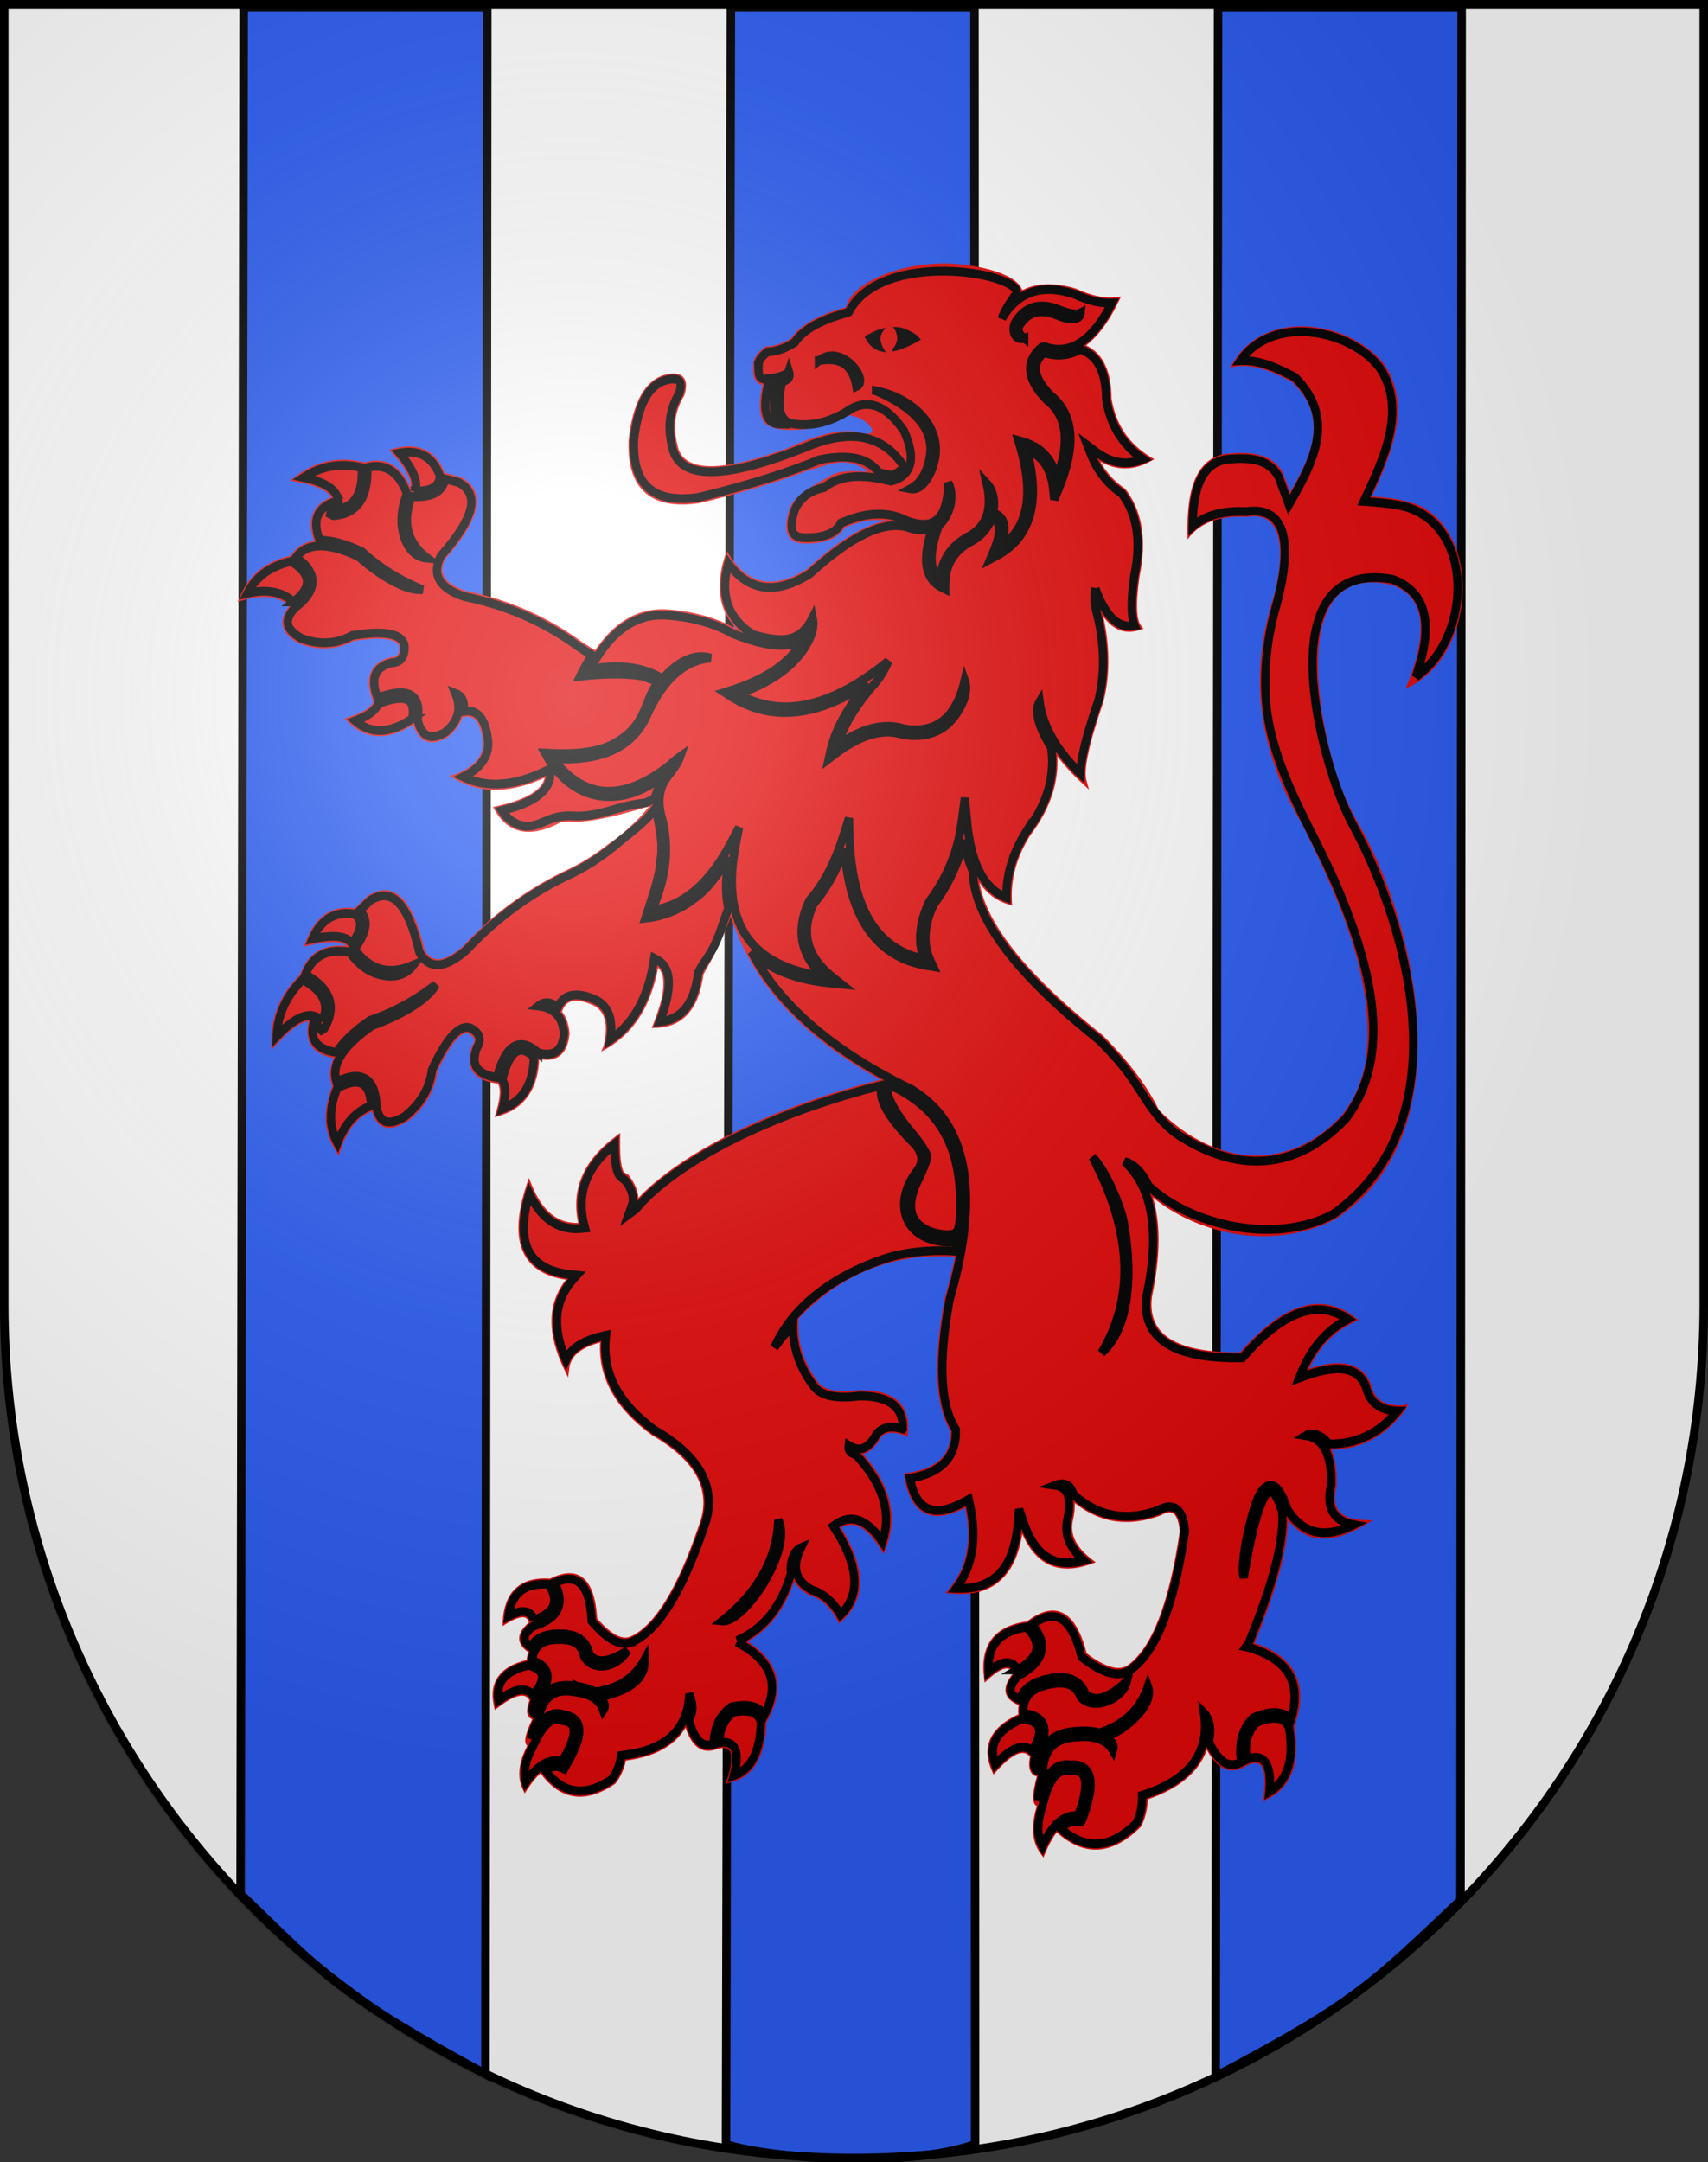 <?xml version="1.0" encoding="UTF-8" standalone="no"?>
<!-- Created with Inkscape (http://www.inkscape.org/) -->

<svg
   xmlns:dc="http://purl.org/dc/elements/1.1/"
   xmlns:cc="http://creativecommons.org/ns#"
   xmlns:rdf="http://www.w3.org/1999/02/22-rdf-syntax-ns#"
   xmlns:svg="http://www.w3.org/2000/svg"
   xmlns="http://www.w3.org/2000/svg"
   xmlns:xlink="http://www.w3.org/1999/xlink"
   version="1.0"
   width="603"
   height="763"
   id="svg20">
  <rect width="100%" height="100%" fill="#333333" stroke="none"/>
  <desc
     id="desc22">Coat of Arms of Canton of Freiburg (Fribourg)</desc>
  <defs
     id="defs29">
    <linearGradient
       id="linearGradient2893">
      <stop
         id="stop2895"
         style="stop-color:#ffffff;stop-opacity:0.314"
         offset="0" />
      <stop
         id="stop2897"
         style="stop-color:#ffffff;stop-opacity:0.251"
         offset="0.19" />
      <stop
         id="stop2901"
         style="stop-color:#6b6b6b;stop-opacity:0.125"
         offset="0.6" />
      <stop
         id="stop2899"
         style="stop-color:#000000;stop-opacity:0.125"
         offset="1" />
    </linearGradient>
    <radialGradient
       cx="858.042"
       cy="579.933"
       r="300"
       fx="858.042"
       fy="579.933"
       id="radialGradient3236"
       xlink:href="#linearGradient2893"
       gradientUnits="userSpaceOnUse"
       gradientTransform="matrix(1.215,0,0,1.267,-262.087,-346.213)" />
  </defs>
  <g
     id="layer1"
     style="display:inline">
    <path
       d="m 1.5,1.5 0,458.868 C 1.5,626.678 135.815,761.5 301.5,761.5 467.185,761.5 601.5,626.678 601.5,460.368 l 0,-458.868 -600,0 z"
       id="path1899"
       style="fill:#ffffff;fill-opacity:1" />
    <g
       transform="translate(2.528,1.17)"
       id="layer95"
       style="display:inline">
      <g
         id="layer27"
         style="display:inline">
        <path
           d="m 169.498,1.5 -85.995,0 -1.087,665.638 c 30.408,29.418 34.198,35.057 86.434,63.596 L 169.498,1.5 m 171.999,0 -85.995,0 -1.71,753.977 c 13.534,4.706 63.097,8.913 87.924,0.004 L 341.497,1.5 m 171.999,0 -85.995,0 -0.841,729.981 c 49.999,-26.304 55.282,-32.688 86.434,-62.105 L 513.496,1.5"
           id="trois_pals"
           style="fill:#2b5df2;fill-opacity:1;stroke:#010101;stroke-width:3" />
      </g>
    </g>
    <g
       transform="matrix(1.068,0,0,1.125,83.9,92.97)"
       id="g3773"
       style="fill:#e20909">
      <path
         d="m 182.39,76.99 -0.02,0.04 c -0.56,1.7 -0.9,3.18 -1.01,4.47 -0.12,1.6 0.1,2.89 0.67,3.9 0.6,1.06 1.56,1.77 2.86,2.15 h 0.01 c 0.6,0.16 1.28,0.26 2.03,0.28 3.54,0.1 6.45,-0.28 8.73,-1.12 2.27,-0.84 3.94,-2.12 5,-3.86 1.05,-0.42 2.1,-0.8 3.13,-1.1 1.06,-0.33 2.09,-0.6 3.09,-0.79 2.8,-0.55 5.43,-0.66 7.9,-0.31 -4.7,0.71 -9.99,3.02 -15.9,6.94 -1.7,1.12 -3.43,2.38 -5.22,3.76 -1.76,1.35 -3.58,2.86 -5.47,4.5 -7.71,4.62 -14.26,5.2 -19.65,1.74 -1.06,-0.66 -2.08,-1.51 -3.06,-2.5 -0.99,-1 -1.94,-2.16 -2.84,-3.47 l -0.02,-0.03 -0.76,-1.23 -0.84,1.52 c -1.94,5.82 -2.22,10.92 -0.81,15.28 0.9,2.79 2.47,5.26 4.72,7.43 l -0.43,-0.16 -0.05,-0.03 c -3.14,-1.67 -6.61,-3 -10.37,-3.98 -3.77,-0.99 -7.85,-1.63 -12.22,-1.92 l 0,0 c -8.19,-0.48 -15.29,2.77 -21.3,9.75 -0.87,1.02 -1.65,2.02 -2.38,3.01 -2.25,-1.19 -4.36,-2.5 -6.35,-3.91 l -0.03,-0.02 0,0 c -1.55,-1.01 -3.11,-1.99 -4.69,-2.9 -1.55,-0.9 -3.16,-1.77 -4.81,-2.61 -8.35,-4.25 -17.24,-7.27 -26.67,-9.07 -3.67,-1.15 -6.08,-2.57 -7.21,-4.3 -1.04,-1.6 -0.96,-3.5 0.21,-5.73 5.81,-6.24 9.18,-11.46 10.13,-15.69 1.02,-4.5 -0.63,-7.83 -4.93,-10.01 L 73.75,66.98 73.66,66.95 68.45,65.66 C 67.02,62.17 64.92,59.79 62.16,58.49 59.31,57.15 55.79,57 51.62,58.03 l -1.55,0.38 1.04,1.13 c 2.92,3.12 4.79,5.75 5.61,7.85 0.43,1.09 0.54,2.02 0.37,2.79 -0.25,-0.55 -0.51,-1.06 -0.77,-1.55 -0.52,-0.94 -1.09,-1.79 -1.7,-2.54 l 0,0 c -3.15,-3.88 -7.37,-5.11 -12.67,-3.69 -1.1,-0.27 -2.19,-0.48 -3.26,-0.63 -1.15,-0.15 -2.29,-0.23 -3.41,-0.25 -5.8,-0.07 -11.22,1.7 -16.26,5.34 l -1.74,1.26 2.05,0.35 c 3.7,0.63 6.58,1.45 8.64,2.48 1.42,0.71 2.42,1.5 2.99,2.35 -0.41,0.16 -0.81,0.33 -1.2,0.51 -2.37,1.1 -3.99,2.64 -4.85,4.57 -0.85,1.91 -0.93,4.19 -0.25,6.82 0.15,0.57 0.34,1.16 0.56,1.78 -3.3,0.46 -5.89,2.05 -7.73,4.7 -3.96,0.8 -7.33,2.23 -10.1,4.31 -0.48,0.36 -0.94,0.74 -1.35,1.1 l 0,0 c -2.21,1.99 -3.97,4.44 -5.26,7.36 L 0,106.17 1.77,105.66 c 3.48,-1 6.56,-1.29 9.25,-0.89 2.32,0.35 4.35,1.23 6.09,2.64 -0.59,0.67 -1.06,1.32 -1.42,1.96 -0.76,1.35 -1.05,2.66 -0.87,3.92 0.18,1.23 0.83,2.4 1.92,3.48 0.86,0.84 2,1.64 3.43,2.38 l 0.05,0.03 0.05,0.03 h 0.04 c 0.9,0.33 1.79,0.61 2.66,0.83 0.88,0.22 1.76,0.39 2.63,0.52 4.44,0.61 8.71,-0.1 12.79,-2.15 1.33,-0.2 2.57,-0.36 3.71,-0.46 1.16,-0.12 2.24,-0.19 3.22,-0.22 4.69,-0.14 7.37,0.63 8.02,2.28 0.04,0.41 0.04,0.79 0.02,1.13 -0.04,0.72 -0.22,1.28 -0.51,1.64 -0.25,0.33 -0.65,0.53 -1.18,0.61 -0.18,0.03 -0.38,0.04 -0.6,0.04 h -0.09 l -0.12,0.03 c -1.1,0.23 -2.07,0.56 -2.92,0.96 -1.82,0.84 -3.1,2.04 -3.84,3.58 -0.74,1.49 -0.92,3.31 -0.55,5.4 0.21,1.26 0.63,2.63 1.23,4.11 -0.44,1.16 -1.84,2.26 -4.19,3.34 -0.52,0.23 -1.09,0.48 -1.72,0.71 -0.62,0.22 -1.28,0.45 -2,0.68 h -0.04 l -1.51,0.48 1.1,1.04 c 4.51,4.31 9.71,5.54 15.57,3.71 1.13,-0.35 2.28,-0.81 3.45,-1.39 0.83,-0.41 1.7,-0.89 2.56,-1.42 0.22,0.65 0.46,1.24 0.73,1.77 l 0,0 c 0.82,1.65 1.91,2.76 3.26,3.34 1.37,0.56 2.95,0.58 4.75,0.03 0.86,-0.26 1.76,-0.65 2.71,-1.17 l 0.07,-0.03 0.08,-0.06 0.01,-0.01 c 0.7,-0.55 1.33,-1.12 1.9,-1.7 l 0,0 c 0.57,-0.59 1.07,-1.22 1.48,-1.83 0.57,-0.84 1,-1.7 1.3,-2.57 0.25,-0.09 0.5,-0.13 0.74,-0.17 1.28,-0.23 2.34,0 3.2,0.67 0.91,0.71 1.61,1.93 2.13,3.66 0.28,0.96 0.5,2.06 0.64,3.31 l 0,0 0.01,0.09 c 0.05,0.61 0.04,1.19 -0.04,1.77 -0.08,0.56 -0.22,1.1 -0.41,1.62 -1.06,2.75 -3.88,5.02 -8.44,6.81 l -2.16,0.45 2,1.19 c 4.41,2.37 9.2,3.46 14.37,3.27 l 0,0 c 4.73,-0.18 9.76,-1.43 15.1,-3.74 -0.04,0.16 -0.08,0.3 -0.13,0.46 -0.17,0.56 -0.45,1.1 -0.81,1.61 -2.05,2.86 -6.98,5.12 -14.81,6.78 l -1.28,0.27 0.64,1.09 0.01,0.02 0.01,0.01 c 0.62,1.03 1.32,1.95 2.08,2.76 0.75,0.8 1.57,1.48 2.43,2.05 4.41,2.85 10.19,2.47 17.31,-1.15 0.61,-0.09 1.18,-0.15 1.73,-0.17 l 0,0 c 0.53,-0.03 1.04,-0.03 1.53,0 6.69,0.38 17.04,-2.27 25.86,-4.8 -3.8,4.83 -10.39,9.99 -13.41,11.8 -4.87,3.63 -9.83,6.5 -14.86,8.64 l -0.04,0.01 0,0 c -1.76,0.81 -3.48,1.67 -5.17,2.55 -1.67,0.87 -3.34,1.8 -5.01,2.8 -8.44,4.99 -16.15,11.05 -23.14,18.14 -3.1,2.55 -5.71,3.89 -7.83,4.01 -1.94,0.1 -3.53,-0.89 -4.75,-2.98 -1.92,-7.95 -4.41,-13.35 -7.43,-16.2 C 51.12,196 47.33,195.77 43,198.35 l -0.08,0.04 -0.08,0.07 -4.12,3.78 c -3.78,-0.48 -7.02,0.13 -9.73,1.83 -2.79,1.77 -4.95,4.66 -6.5,8.71 l -0.57,1.5 1.55,-0.33 c 4.36,-0.96 7.66,-1.26 9.92,-0.93 1.18,0.17 2.03,0.53 2.58,1.05 -0.61,-0.06 -1.19,-0.09 -1.76,-0.1 -1.1,-0.01 -2.15,0.04 -3.14,0.2 l 0,0 c -5.11,0.77 -8.61,3.75 -10.48,8.93 -0.86,0.79 -1.66,1.61 -2.41,2.45 -0.8,0.9 -1.52,1.81 -2.19,2.77 -3.42,4.86 -5.05,10.32 -4.88,16.34 l 0.06,2.09 1.48,-1.55 c 2.69,-2.83 5.05,-4.86 7.11,-6.11 1.42,-0.85 2.67,-1.31 3.73,-1.38 -0.1,0.43 -0.2,0.85 -0.26,1.26 -0.44,2.55 -0.08,4.66 1.06,6.33 1.13,1.66 3.01,2.83 5.64,3.53 0.57,0.16 1.19,0.29 1.84,0.39 -1.51,3.03 -1.67,5.98 -0.49,8.84 -1.61,3.74 -2.33,7.3 -2.18,10.64 0.03,0.6 0.08,1.16 0.15,1.68 l 0,0 c 0.4,2.85 1.47,5.52 3.19,8.04 l 1.01,1.45 0.6,-1.74 c 1.17,-3.43 2.71,-6.19 4.59,-8.25 1.65,-1.8 3.58,-3.09 5.78,-3.88 0.22,0.83 0.51,1.54 0.84,2.16 0.7,1.29 1.63,2.18 2.81,2.64 1.16,0.45 2.52,0.47 4.07,0.08 1.21,-0.32 2.55,-0.9 4.01,-1.75 l 0.05,-0.02 0.05,-0.04 0.03,-0.01 c 0.8,-0.61 1.55,-1.22 2.24,-1.84 0.7,-0.64 1.36,-1.31 1.96,-1.98 3.1,-3.47 4.97,-7.42 5.59,-11.87 0.61,-1.22 1.19,-2.34 1.75,-3.37 0.58,-1.03 1.14,-1.97 1.69,-2.83 2.59,-4.03 4.79,-5.94 6.58,-5.67 0.36,0.16 0.68,0.35 0.97,0.54 0.6,0.39 0.96,0.8 1.11,1.22 0.13,0.38 0.08,0.81 -0.18,1.31 -0.07,0.16 -0.18,0.33 -0.32,0.54 l -0.04,0.07 -0.04,0.1 c -0.44,1.04 -0.73,2.03 -0.89,2.95 -0.33,1.95 -0.06,3.61 0.81,4.99 0.86,1.35 2.28,2.38 4.27,3.09 1.19,0.44 2.6,0.76 4.2,0.96 0.72,0.94 0.86,2.67 0.41,5.17 -0.1,0.56 -0.23,1.16 -0.39,1.78 -0.17,0.65 -0.36,1.32 -0.58,2.03 l -0.01,0.03 -0.48,1.52 1.52,-0.42 c 6.27,-1.73 10.32,-5.52 12.17,-11.38 0.35,-1.12 0.63,-2.32 0.81,-3.58 0.13,-0.92 0.22,-1.88 0.28,-2.88 0.67,0.13 1.32,0.23 1.92,0.26 h 0.01 c 1.87,0.1 3.45,-0.28 4.72,-1.15 1.26,-0.87 2.19,-2.21 2.77,-3.99 0.27,-0.86 0.46,-1.81 0.58,-2.87 l 0.01,-0.07 -0.01,-0.09 v -0.01 c -0.06,-0.87 -0.17,-1.68 -0.35,-2.44 l 0,0 c -0.18,-0.77 -0.41,-1.5 -0.7,-2.15 -0.38,-0.87 -0.86,-1.65 -1.43,-2.33 0.09,-0.26 0.18,-0.49 0.28,-0.71 0.55,-1.21 1.36,-1.99 2.42,-2.39 1.13,-0.42 2.57,-0.42 4.34,-0.02 0.97,0.23 2.03,0.6 3.18,1.06 l 0,0 0.07,0.04 c 0.55,0.26 1.04,0.55 1.48,0.9 0.43,0.33 0.81,0.72 1.13,1.15 1.72,2.24 2.02,5.72 0.91,10.45 l -0.88,2.05 2.17,-1.12 c 4.57,-2.59 8.27,-6.11 11.1,-10.57 l 0,0 c 2.59,-4.08 4.44,-8.96 5.56,-14.6 0.12,0.12 0.23,0.22 0.34,0.33 0.37,0.44 0.67,0.91 0.88,1.48 1.24,3.12 0.3,8.4 -2.82,15.82 l -0.52,1.22 1.3,-0.01 h 0.02 l 0.01,0.01 c 1.24,-0.04 2.42,-0.17 3.54,-0.42 1.12,-0.25 2.17,-0.59 3.15,-1.06 4.98,-2.35 8,-7.43 9.06,-15.2 0.28,-0.57 0.56,-1.07 0.84,-1.55 h 0.01 c 3.41,-5.6 5.94,-10.96 8.17,-16.58 0.38,1.15 0.86,2.32 1.43,3.51 l 0.07,-0.03 c 1.03,2.71 2.25,5.37 3.66,7.95 1.54,2.85 3.31,5.62 5.3,8.3 8.71,11.75 21.72,22.21 39.05,31.32 -29.88,7.13 -53.24,17.49 -68.21,27.56 -3.01,2.04 -5.68,4.04 -7.99,6 -1.4,1.19 -2.67,2.37 -3.82,3.53 -0.05,-1.36 -0.48,-2.8 -1.28,-4.31 -0.27,-0.5 -0.59,-1 -0.94,-1.54 -0.36,-0.52 -0.76,-1.04 -1.19,-1.57 l 0,0 c -0.9,-0.39 -1.39,-0.46 -1.77,-1.48 -0.41,-1.09 -0.67,-2.79 -0.79,-5.08 -0.06,-1.37 -0.08,-2.94 -0.05,-4.72 l 0.03,-1.7 -1.42,1 c -5.53,3.88 -9.3,8.17 -11.35,12.89 -1.92,4.43 -2.29,9.21 -1.13,14.34 -4.77,0.13 -8.72,-1.78 -11.83,-5.76 -0.67,-0.84 -1.29,-1.78 -1.88,-2.81 -0.6,-1.06 -1.16,-2.19 -1.67,-3.41 l -0.03,-0.06 -0.9,-2.12 -0.78,2.27 c -3.15,9.07 -3.52,16.11 -1.08,21.12 2.29,4.71 6.99,7.58 14.1,8.58 -6.14,7.46 -6.33,16.83 -0.57,28.11 l 1.31,2.56 0.39,-2.93 c 0.38,-2.83 2.37,-5.04 5.97,-6.62 0.75,-0.33 1.54,-0.64 2.42,-0.92 0.57,-0.18 1.16,-0.35 1.78,-0.51 -0.3,5.36 0.87,10.38 3.54,15.1 2.83,5.02 7.34,9.66 13.52,13.93 l 0.04,0.04 0.03,0.02 c 7.46,4.08 12.48,8.52 15.03,13.31 2.51,4.7 2.64,9.8 0.41,15.27 l -0.02,0.03 c -3.53,9.84 -7.19,17.63 -10.96,23.42 -3.71,5.67 -7.51,9.36 -11.4,11.07 l 0,0 h -0.01 c -0.39,0.16 -0.78,0.28 -1.19,0.34 -0.42,0.04 -0.86,0.04 -1.31,-0.01 -2.46,-0.33 -5.34,-2.34 -8.65,-5.99 -0.39,-6.24 -1.87,-10.42 -4.44,-12.54 -2.67,-2.19 -6.37,-2.16 -11.12,0.07 -0.52,-0.03 -1.05,-0.06 -1.58,-0.06 -4.07,-0.03 -7.29,0.93 -9.62,2.92 -2.35,1.97 -3.79,4.93 -4.3,8.85 -0.06,0.51 -0.11,1.05 -0.14,1.61 l -0.1,1.6 1.41,-0.81 c 2.48,-1.43 4.36,-2.08 5.62,-1.96 0.86,0.08 1.42,0.64 1.68,1.65 -2.11,1.68 -3.17,3.34 -3.18,4.95 -0.01,1.6 0.99,3.05 3.01,4.34 -0.27,0.76 -0.46,1.56 -0.57,2.45 -4.28,0.99 -7.34,2.63 -9.18,4.92 -1.98,2.48 -2.53,5.65 -1.61,9.51 l 0.29,1.25 1.09,-0.78 c 1.55,-1.13 2.95,-2 4.18,-2.62 1.55,-0.78 2.86,-1.14 3.88,-1.1 0.9,0.04 1.6,0.42 2.11,1.15 0.07,0.1 0.15,0.2 0.2,0.32 -1.3,3.21 -1,5.2 0.89,5.97 -1.06,2.15 -1.76,3.86 -2.08,5.12 -0.21,0.83 -0.27,1.51 -0.17,2.05 0.09,0.48 0.3,0.85 0.62,1.1 -0.26,0.46 -0.5,0.93 -0.71,1.38 -0.35,0.74 -0.67,1.48 -0.93,2.21 -1.35,3.79 -1.31,7.14 0.15,10.04 l 0.66,1.34 0.89,-1.29 c 1.48,-2.15 2.92,-3.83 4.33,-5.01 0.76,0.97 1.55,1.86 2.35,2.64 1,0.97 2.02,1.8 3.1,2.47 5.55,3.47 11.92,2.89 19.13,-1.76 l 0.13,-0.09 0.1,-0.13 h 0.01 0.01 c 0.26,-0.32 0.49,-0.64 0.71,-0.95 0.22,-0.29 0.44,-0.62 0.65,-0.99 0.92,-1.54 1.62,-3.28 2.06,-5.2 7.13,-0.89 12.6,-3.02 16.41,-6.42 1.3,-1.16 2.4,-2.47 3.3,-3.9 0.96,2.85 2.23,4.86 3.8,6.03 l 0,0 c 1.71,1.28 3.72,1.57 6.05,0.86 0.19,-0.06 0.37,-0.13 0.55,-0.19 h 0.01 0.01 v -0.02 c 2.38,-0.63 3.84,-0.29 4.39,1.01 0.65,1.55 0.31,4.35 -1.04,8.41 l -0.49,1.46 1.5,-0.34 c 3.87,-0.9 6.81,-2.98 8.82,-6.24 1.93,-3.14 2.97,-7.33 3.12,-12.61 3.35,-5.49 4.4,-10.42 3.13,-14.8 -1.16,-4.05 -4.28,-7.58 -9.35,-10.57 5.45,-2.9 9.73,-7.26 12.85,-13.08 0.67,-1.24 1.28,-2.54 1.83,-3.91 0.25,-0.61 0.49,-1.26 0.73,-1.91 1.02,1.7 2.67,3.13 4.95,4.32 l 0.08,0.04 0.08,0.01 c 2.72,0.78 5.06,2.38 7.02,4.76 0.38,0.46 0.75,0.97 1.12,1.51 0.37,0.55 0.71,1.12 1.03,1.7 l 0,0 0.01,0.03 0.51,0.9 0.84,-0.7 c 6.04,-5.05 7.59,-11.72 4.67,-20.01 -0.56,-1.57 -1.28,-3.21 -2.17,-4.91 -0.76,-1.46 -1.65,-2.97 -2.65,-4.51 1.96,-1.06 3.92,-1.16 5.9,-0.31 2.37,1.04 4.8,3.46 7.26,7.21 l 0.92,1.41 0.68,-1.62 c 2.19,-5.3 2.53,-10.57 1.04,-15.79 -1.34,-4.7 -4.18,-9.36 -8.49,-13.96 0.22,-0.06 0.44,-0.13 0.64,-0.21 1.95,-0.7 3.69,-2.36 5.23,-5.01 0.73,-0.81 1.7,-1.28 2.89,-1.41 1.33,-0.14 2.94,0.12 4.83,0.78 l 1.12,0.41 0.12,-1.22 c 0.03,-0.32 0.06,-0.64 0.07,-0.97 0.17,-3.94 -0.95,-6.95 -3.37,-9.04 -2.36,-2.06 -5.95,-3.18 -10.74,-3.37 -0.63,-0.03 -1.28,-0.03 -1.97,-0.03 h -0.08 -0.03 c -5.11,0.62 -8.9,0.37 -11.38,-0.77 l 0,0 c -0.45,-0.2 -0.86,-0.45 -1.23,-0.73 -0.35,-0.26 -0.67,-0.56 -0.93,-0.88 h -0.01 l -0.01,-0.01 0,0 c -3.56,-4.5 -5.68,-9.26 -6.36,-14.3 -0.13,-0.97 -0.2,-1.96 -0.22,-2.97 -0.02,-0.95 0.01,-1.89 0.08,-2.82 9.7,-9.59 20.71,-15.63 33.04,-18.16 3.08,-0.63 6.25,-1.03 9.5,-1.23 2.96,-0.16 6,-0.16 9.11,0.04 -0.85,4.13 -1.97,8.48 -3.38,13.05 l -0.02,0.09 c -1.92,9.93 -2.71,18.36 -2.38,25.3 0.34,6.89 1.8,12.34 4.38,16.33 0.06,3.69 -1.05,6.59 -3.35,8.72 -2.42,2.24 -6.15,3.69 -11.2,4.36 l -0.99,0.13 0.17,0.96 c 0.44,2.53 1.1,4.67 1.96,6.42 l 0,0 c 1.23,2.49 2.89,4.22 4.96,5.15 2.08,0.94 4.54,1.07 7.38,0.43 1.8,-0.42 3.76,-1.15 5.88,-2.2 1.1,5.12 1.25,9.75 0.44,13.89 -0.85,4.38 -2.78,8.23 -5.79,11.55 l -1.18,1.31 1.71,0.17 c 0.78,0.07 1.55,0.12 2.29,0.15 6.13,0.21 11,-1.33 14.6,-4.62 3.49,-3.16 5.76,-7.93 6.81,-14.28 0.22,0.49 0.44,0.96 0.68,1.41 0.74,1.41 1.54,2.66 2.43,3.74 4.62,5.74 11.11,7.18 19.48,4.36 l 1.7,-0.57 -1.39,-1.01 c -2.66,-1.98 -4.51,-3.99 -5.51,-6.08 -0.97,-2.02 -1.17,-4.12 -0.59,-6.29 l 0.01,-0.04 c 0.42,-1.96 0.6,-3.67 0.56,-5.18 0.64,0.49 1.3,0.96 1.97,1.39 1.28,0.83 2.58,1.54 3.9,2.15 6.84,3.11 14.34,3.22 22.53,0.35 l 0.06,-0.03 0.07,-0.03 c 0.87,-0.47 1.64,-0.75 2.31,-0.84 0.64,-0.09 1.19,0 1.64,0.26 0.48,0.27 0.89,0.74 1.22,1.42 0.49,1 0.83,2.39 0.98,4.21 -1.74,11.31 -4.06,20.47 -6.94,27.5 -2.84,6.94 -6.23,11.74 -10.16,14.44 l 0,0 c -1.45,0.97 -3.28,1.18 -5.5,0.59 -2.32,-0.59 -5.05,-2.03 -8.16,-4.28 -1.78,-6.63 -4.31,-10.8 -7.58,-12.51 -3.38,-1.76 -7.42,-0.93 -12.12,2.5 -0.6,0.07 -1.19,0.18 -1.77,0.29 h -0.01 c -4.47,0.84 -7.76,2.57 -9.89,5.18 -2.13,2.64 -3.05,6.11 -2.76,10.4 0.04,0.57 0.1,1.17 0.18,1.76 l 0.22,1.58 1.25,-1.07 c 2.43,-2.09 4.36,-3.21 5.79,-3.35 1.04,-0.1 1.81,0.39 2.34,1.51 -1.04,1.22 -1.76,2.35 -2.15,3.39 -0.36,0.96 -0.44,1.86 -0.26,2.69 0.19,0.84 0.64,1.58 1.36,2.23 0.71,0.64 1.67,1.19 2.9,1.66 -0.15,0.88 -0.17,1.86 -0.1,2.89 -4.52,1.97 -7.53,4.39 -9.04,7.27 -1.62,3.06 -1.52,6.56 0.31,10.48 l 0.54,1.16 0.93,-0.99 c 2.85,-3.03 5.27,-4.87 7.23,-5.54 1.59,-0.54 2.87,-0.23 3.87,0.92 -0.38,1.93 -0.33,3.41 0.12,4.44 l 0,0 c 0.42,0.96 1.15,1.54 2.17,1.73 -0.72,2.58 -1.12,4.62 -1.21,6.05 -0.06,1.15 0.08,2.01 0.43,2.56 0.2,0.32 0.46,0.55 0.76,0.68 -0.19,0.58 -0.35,1.15 -0.49,1.7 -0.23,0.88 -0.41,1.74 -0.54,2.58 -0.67,4.34 0.11,7.92 2.33,10.71 l 0.92,1.16 0.62,-1.43 0.02,-0.04 c 0.46,-1.04 0.94,-2.02 1.44,-2.93 0.48,-0.87 0.98,-1.68 1.49,-2.4 0.27,-0.39 0.54,-0.74 0.82,-1.07 1.09,0.93 2.2,1.75 3.3,2.44 1.32,0.82 2.62,1.48 3.93,1.96 6.79,2.47 13.62,0.45 20.48,-6.07 l 0.1,-0.1 0.07,-0.13 0.04,-0.06 0.01,-0.01 c 0.2,-0.38 0.39,-0.75 0.57,-1.14 0.18,-0.41 0.34,-0.8 0.48,-1.21 0.67,-1.86 1.05,-3.88 1.12,-6.04 1.98,-0.65 3.82,-1.36 5.51,-2.13 1.89,-0.86 3.61,-1.82 5.14,-2.83 4.35,-2.9 7.3,-6.43 8.85,-10.58 1.69,2.93 3.55,4.88 5.55,5.81 2.13,0.98 4.38,0.86 6.75,-0.39 l 0,0 c 0.16,-0.08 0.35,-0.2 0.55,-0.32 l 0.02,-0.01 c 2.55,-1.23 4.28,-1.19 5.2,0.13 1.07,1.54 1.31,4.66 0.7,9.36 l -0.19,1.51 1.42,-0.63 c 5.81,-2.6 8.97,-7.35 9.49,-14.25 0.1,-1.32 0.1,-2.71 0.01,-4.17 -0.09,-1.38 -0.27,-2.84 -0.53,-4.38 2.49,-6.62 2.56,-12.13 0.22,-16.57 -2.25,-4.27 -6.72,-7.46 -13.4,-9.56 3.99,-9.2 6.9,-17.23 8.73,-24.07 1.5,-5.63 2.27,-10.48 2.31,-14.54 6.03,7.2 14.42,7.74 25.2,1.65 l 2.78,-1.57 -3.11,-0.11 c -3.94,-0.13 -6.63,-1.09 -8.07,-2.87 -1.42,-1.75 -1.66,-4.38 -0.74,-7.88 l 0.03,-0.1 v -0.12 c 0.12,-4.59 -0.46,-8.27 -1.7,-11.05 4.69,-0.07 8.98,-1.04 12.89,-2.93 4.34,-2.09 8.19,-5.3 11.55,-9.62 l 0.93,-1.82 -1.63,0.4 c -2.98,0.18 -5.35,-0.25 -7.1,-1.25 -1.7,-0.99 -2.83,-2.55 -3.41,-4.7 l -0.02,-0.05 c -1.33,-3.79 -3.95,-6.08 -7.84,-6.87 -3.33,-0.68 -7.59,-0.22 -12.79,1.39 0.22,-0.46 0.46,-0.9 0.69,-1.33 0.54,-0.99 1.12,-1.93 1.74,-2.85 3.16,-4.63 7.34,-8.08 12.52,-10.39 l 1.44,-0.64 -1.21,-0.91 h -0.01 l -0.01,-0.02 c -1.54,-1.13 -3.14,-2.03 -4.77,-2.71 -1.64,-0.67 -3.32,-1.1 -5.02,-1.31 -8.6,-1.02 -17.98,4.01 -28.14,15.04 -10.64,0.1 -18.4,-1.32 -23.27,-4.28 -4.75,-2.89 -6.7,-7.3 -5.87,-13.24 2.26,-10.17 2.75,-18.9 1.48,-26.14 -0.3,-1.71 -0.7,-3.35 -1.2,-4.89 13.69,10.57 38.11,17.45 60.26,6.85 42.82,-26.27 26.75,-90.75 9.33,-121.34 -2.46,-3.95 -4.64,-8 -6.59,-12.22 -7.19,-16.31 -20.4,-73.04 15.52,-65.53 15,4.32 9.93,21.44 5.05,32.58 22.36,-8.96 25.78,-46.59 5.28,-57.03 -5.34,-2.36 -10.56,-2.79 -16.45,-3.21 6.63,-13.44 13.46,-29.13 3.67,-41.95 -11.61,-13.34 -40.27,-17.56 -50.5,1.57 7.02,-1.86 14.42,1.47 20.37,4.43 11.87,10.7 7.17,22.1 -0.57,34.66 l -2.21,-5.74 c -3.67,-7.15 -12.22,-7.01 -19.52,-6.29 -12.11,2.21 -12.41,17.37 -12.15,26.77 4.74,-6.18 12.46,-7.4 19.5,-7 15.29,-2.65 11.2,18.62 8.25,27.14 -7.91,25.08 -3.22,47.75 9.92,68.93 11.29,21.71 24.9,48.71 21.19,74.69 -1.3,6.38 -3.49,11.55 -7.72,16.69 -16.97,17.78 -41.36,16.88 -60.62,-1.42 -2.71,-5.28 -6.52,-10.67 -11.44,-16.14 -1.09,-1.22 -2.24,-2.44 -3.45,-3.67 -1.19,-1.22 -2.44,-2.44 -3.76,-3.69 l 0,0 h -0.02 l -0.04,-0.04 -0.04,-0.03 c -19.61,-14.82 -32.19,-27.92 -37.72,-39.33 -1.06,-2.19 -1.87,-4.33 -2.41,-6.39 -0.17,-0.67 -0.31,-1.32 -0.43,-1.97 2.46,3.42 5.63,5.67 9.52,6.76 l 1.27,0.36 -0.08,-1.32 c -0.31,-5.06 0.64,-10.04 2.85,-14.95 h 0.01 c 0.43,-0.96 0.91,-1.92 1.45,-2.88 0.53,-0.96 1.1,-1.92 1.73,-2.86 3.62,-4.48 6.16,-9.08 7.6,-13.77 1.12,-3.63 1.58,-7.3 1.39,-11.05 0.39,0.49 0.8,0.99 1.21,1.48 0.99,1.16 2.06,2.32 3.2,3.47 1.15,1.16 2.37,2.31 3.67,3.44 h 0.01 l 0.02,0.02 2.34,2.04 -0.87,-3.02 c -0.67,-2.38 0.09,-7.24 2.3,-14.56 0.44,-1.45 0.94,-2.99 1.48,-4.63 0.56,-1.67 1.17,-3.4 1.82,-5.2 v -0.01 l 0.02,-0.04 0.02,-0.06 0.01,-0.02 c 2.06,-7.81 2.16,-16.16 0.32,-25.02 -0.11,-0.57 -0.24,-1.13 -0.37,-1.68 0.81,1.03 1.66,1.9 2.54,2.6 2.78,2.16 5.91,2.7 9.4,1.6 l 1.33,-0.42 -0.86,-1.03 c -1.07,-1.29 -1.46,-4.25 -1.16,-8.9 0.06,-0.91 0.15,-1.91 0.27,-3.01 0.12,-1.09 0.27,-2.22 0.44,-3.4 l 0.01,-0.04 c 1.77,-8.17 1.47,-15.18 -0.88,-21.03 -0.46,-1.15 -1,-2.25 -1.62,-3.29 v -0.02 c -0.62,-1.04 -1.31,-2.06 -2.09,-3.02 v -0.01 l -0.01,-0.02 -0.08,-0.1 -0.12,-0.07 c -3.12,-1.99 -5.65,-4.51 -7.58,-7.55 -0.19,-0.3 -0.38,-0.61 -0.56,-0.93 2.21,1.18 4.43,1.86 6.66,2.06 h 0.01 c 3.21,0.31 6.43,-0.38 9.65,-2.03 l 1.5,-0.77 -1.39,-0.81 c -5.14,-3 -8.79,-7.01 -10.93,-12 -0.42,-0.97 -0.78,-1.99 -1.09,-3.05 -0.31,-1.04 -0.55,-2.12 -0.73,-3.22 -0.05,-6.78 -1.79,-11.65 -5.22,-14.63 -0.68,-0.58 -1.43,-1.1 -2.23,-1.54 h -0.01 c -0.31,-0.16 -0.63,-0.32 -0.95,-0.46 1.6,-1.13 3.15,-2.57 4.66,-4.34 1.08,-1.26 2.13,-2.68 3.16,-4.28 1.02,-1.58 2.03,-3.34 2.99,-5.25 l 0,0 h 0.01 l 0.75,-1.47 -1.61,0.19 c -2.71,0.32 -5.71,-0.03 -8.99,-1.05 C 280.82,9.32 280.16,9.09 279.46,8.83 278.77,8.58 278.09,8.29 277.42,8 l 0,0 -0.05,-0.02 -0.05,-0.03 -0.04,-0.01 c -0.71,-0.22 -1.42,-0.42 -2.11,-0.59 -3.13,-0.6 -9.55,-2.01 -15.8,1.01 -1.87,-5.07 -13.14,-7.42 -20.93,-8.13 -17.14,-1.57 -35.53,5.44 -37.35,13.48 -1.2,0.31 -2.37,0.64 -3.48,0.99 -1.18,0.36 -2.29,0.75 -3.32,1.15 -5.34,2.05 -9.13,4.57 -11.35,7.58 -1.35,0.81 -2.71,1.44 -4.04,1.86 -1.38,0.45 -2.74,0.68 -4.08,0.71 l -0.26,0 -0.24,0.16 -0.03,0.03 h -0.01 c -0.37,0.26 -0.72,0.53 -1.03,0.8 l 0,0 c -0.33,0.26 -0.62,0.54 -0.88,0.8 -1.44,1.44 -2.08,2.84 -1.91,4.24 -0.07,0.65 -0.09,1.26 -0.07,1.8 0.05,1.31 0.36,2.31 0.91,3.03 0.53,0.68 1.26,1.09 2.19,1.22 -1.21,5.08 -1.16,8.79 0.13,11.14 2.73,4.98 20.27,3.38 27.88,-1.6 6.36,0 12.43,7.3 4.39,5.49 -8.63,-2.45 -23.54,4.57 -23.38,4.57 -10.97,3.88 -19.55,5.83 -25.74,5.9 -6.81,0.04 -10.63,-2.27 -11.45,-6.91 l -0.01,-0.07 -0.01,-0.04 c -0.21,-0.79 -0.37,-1.57 -0.47,-2.31 -0.12,-0.77 -0.19,-1.51 -0.22,-2.23 -0.14,-3.73 0.84,-7.2 2.92,-10.39 l 0.11,-0.22 c 0.77,-2.28 0.8,-4.02 0.1,-5.21 -0.74,-1.25 -2.2,-1.8 -4.36,-1.67 h -0.02 -0.05 -0.01 c -1.1,0.12 -2.15,0.35 -3.14,0.71 -1,0.36 -1.92,0.85 -2.8,1.48 -4.33,3.09 -7.05,9.33 -8.14,18.74 l -0.01,0.08 c -0.06,1.48 -0.03,2.88 0.08,4.19 0.42,5.37 2.18,9.38 5.25,12.04 3.06,2.66 7.41,3.93 13.04,3.83 1.52,-0.03 3.12,-0.16 4.82,-0.38 l 0.06,-0.01 h 0.03 l 0.02,-0.01 c 2.23,-0.49 4.41,-1.02 6.55,-1.54 2.16,-0.54 4.25,-1.06 6.26,-1.6 8.55,-2.25 16.23,-4.6 23.05,-7.08 4.97,-1.1 10.93,-4.21 16.91,-1.52 8.53,3.82 -3.39,-0.16 -9.1,3.03 -4.77,2.73 -11.74,5.49 -13.79,10.5 l 0,0 z"
         id="Corpus_1_"
         style="fill:#e20909;fill-rule:evenodd" />
      <path
         d="m 23.49,118.31 c -0.83,-0.22 -1.65,-0.47 -2.47,-0.77 -1.26,-0.67 -2.25,-1.37 -2.98,-2.08 -0.84,-0.81 -1.32,-1.66 -1.44,-2.53 -0.12,-0.84 0.09,-1.76 0.64,-2.73 0.4,-0.71 0.98,-1.44 1.72,-2.21 2.12,-1.53 3.64,-3.03 4.6,-4.54 0.8,-1.26 1.19,-2.53 1.18,-3.77 -0.01,-1.26 -0.42,-2.48 -1.24,-3.66 -0.91,-1.31 -2.31,-2.58 -4.23,-3.82 1.71,-2.18 4.13,-3.37 7.23,-3.55 3.58,-0.21 8.1,0.9 13.53,3.31 2.03,1.78 13.36,10.93 21.09,10.35 -1.07,-0.41 -2.13,-0.84 -3.19,-1.31 -1.06,-0.46 -2.09,-0.94 -3.06,-1.42 -5.13,-2.53 -9.7,-5.56 -13.7,-9.09 L 41.08,90.4 40.96,90.36 c -5.44,-2.42 -10.05,-3.6 -13.84,-3.53 -0.3,-0.76 -0.54,-1.48 -0.72,-2.16 -0.58,-2.23 -0.53,-4.11 0.14,-5.63 0.67,-1.5 1.97,-2.7 3.91,-3.6 0.34,-0.16 0.71,-0.32 1.09,-0.45 0.03,0.36 0,0.73 -0.09,1.12 -0.12,0.52 -0.34,1.07 -0.66,1.67 l -0.17,0.83 0.96,0.47 c 0.39,-0.01 0.76,-0.04 1.1,-0.09 3.38,-0.39 5.94,-1.75 7.66,-4.1 1.68,-2.28 2.53,-5.46 2.54,-9.52 0,-0.45 -0.01,-0.9 -0.03,-1.35 4.32,-1 7.77,0.07 10.35,3.25 0.54,0.67 1.04,1.44 1.52,2.31 0.44,0.8 0.84,1.67 1.22,2.61 -1.79,4.49 -2.22,8.54 -1.32,12.15 0.63,2.5 2.42,7.69 8.14,8.16 -3.42,-2.47 -5.56,-5.37 -6.39,-8.68 -0.79,-3.15 -0.42,-6.72 1.1,-10.71 3.38,0.23 6,-0.13 7.84,-1.1 1.81,-0.96 2.89,-2.42 3.24,-4.43 l 4.49,1.12 c 3.45,1.78 4.78,4.47 3.98,8.06 -0.88,3.89 -4.12,8.85 -9.75,14.88 l -0.08,0.09 -0.07,0.12 c -1.58,2.92 -1.66,5.49 -0.22,7.67 1.35,2.08 4.08,3.74 8.17,5 l 0.06,0.02 0.04,0.01 c 9.3,1.77 18.06,4.75 26.25,8.91 1.57,0.8 3.14,1.66 4.73,2.57 1.57,0.92 3.11,1.86 4.61,2.85 2,1.42 4.12,2.73 6.36,3.93 -1.43,2.12 -2.66,4.28 -3.93,6.68 6.62,-0.77 15.28,-1.01 20.55,-0.04 1.19,0.41 2.4,0.81 3.64,1.16 0.67,0.41 1.07,0.89 1.11,1.45 -4.16,5.09 -3.18,12.94 -14.13,18.59 -5.99,3.11 -14.58,3.38 -22.75,2.94 11.31,19.74 31.2,14.54 39.42,6.34 h 0.03 l 0.01,-0.01 h 0.01 0.01 0.01 0.07 c 0.04,0.01 0.08,0.04 0.1,0.09 h 0.01 c 0.01,0.03 0.02,0.06 0.02,0.07 v 0.01 c 0,0.02 -0.01,0.03 -0.01,0.06 -1.01,1.6 -2.03,3.74 -2.66,5.54 l -0.03,0.01 c -0.21,0.71 -0.56,1.48 -1.03,2.26 -0.82,0.39 -1.67,0.78 -2.56,1.19 -10.93,1.2 -15.06,4.66 -24.68,4.12 -0.53,-0.03 -1.1,-0.03 -1.74,0 -0.6,0.04 -1.26,0.1 -1.93,0.21 h -0.01 l -0.1,0.01 c -5.92,0.9 -9.65,5.43 -15.96,1.38 -0.75,-0.49 -1.46,-1.09 -2.12,-1.79 -0.41,-0.44 -0.8,-0.91 -1.16,-1.44 7.52,-1.73 12.39,-4.15 14.61,-7.24 0.5,-0.68 0.87,-1.39 1.1,-2.15 0.23,-0.74 0.34,-1.52 0.32,-2.32 v -0.02 l -0.01,-0.09 -0.04,-1.29 -1.21,0.55 c -5.6,2.62 -10.85,4.01 -15.73,4.2 -4.2,0.16 -8.12,-0.59 -11.79,-2.23 4,-1.89 6.55,-4.27 7.65,-7.13 0.26,-0.65 0.43,-1.34 0.53,-2.03 0.09,-0.71 0.12,-1.42 0.06,-2.16 l -0.01,-0.09 -0.01,-0.03 c -0.17,-1.36 -0.4,-2.56 -0.71,-3.61 -0.61,-2.09 -1.51,-3.6 -2.7,-4.53 -1.25,-0.97 -2.77,-1.31 -4.57,-0.99 l -0.08,0.01 c 0.32,-2.51 -0.14,-4.73 -2.77,-5.69 1.51,3.46 1.37,6.53 -0.45,9.23 -0.37,0.55 -0.79,1.08 -1.27,1.58 h -0.01 c -0.49,0.49 -1.03,0.99 -1.64,1.47 -0.82,0.45 -1.59,0.77 -2.29,0.99 -1.38,0.42 -2.56,0.43 -3.53,0.03 -0.97,-0.41 -1.78,-1.26 -2.42,-2.54 -0.34,-0.68 -0.63,-1.47 -0.87,-2.37 0.39,-2.1 0.36,-3.83 -0.09,-5.17 -0.32,-0.95 -0.83,-1.7 -1.55,-2.25 -0.71,-0.55 -1.59,-0.9 -2.66,-1.06 -2.17,-0.3 -5.15,0.22 -8.93,1.58 -0.45,-1.19 -0.77,-2.28 -0.94,-3.28 -0.29,-1.71 -0.16,-3.15 0.39,-4.31 0.55,-1.12 1.51,-2 2.91,-2.65 0.7,-0.34 1.51,-0.6 2.43,-0.82 0.28,0 0.54,-0.01 0.8,-0.06 1.02,-0.16 1.82,-0.6 2.39,-1.32 0.54,-0.68 0.85,-1.58 0.92,-2.71 0.03,-0.45 0.02,-0.96 -0.04,-1.52 l -0.04,-0.2 c -0.87,-2.48 -4.11,-3.64 -9.72,-3.49 -1.03,0.03 -2.15,0.1 -3.35,0.22 -1.2,0.13 -2.49,0.29 -3.84,0.49 l -0.12,0.02 -0.15,0.01 -0.13,0.08 c -3.77,1.93 -7.72,2.6 -11.83,2.03 -0.79,-0.11 -1.61,-0.27 -2.43,-0.47 z m 108.78,8.85 c 1.63,0.33 3.17,0.8 4.62,1.37 1.25,0.51 2.46,1.1 3.6,1.8 1.65,-1.86 8.22,-8.82 15.89,-6.56 -6,0.45 -11.22,3.46 -15.65,9 -0.87,1.09 -1.71,2.29 -2.53,3.6 -0.82,1.31 -1.62,2.72 -2.36,4.2 l -0.03,0.04 c -2.34,5.66 -6.36,9.72 -12.06,12.15 -5.16,2.19 -11.7,3.05 -19.59,2.55 l 0.29,0.36 c 5.24,6.34 11.06,9.64 17.48,9.88 6.32,0.23 13.29,-2.48 20.88,-8.14 1.02,-0.97 2.19,-1.89 3.51,-2.77 -1.32,3.63 -4.67,6.24 -5.87,9 -1.2,2.77 -1.36,5.86 -0.5,9.28 2.21,7.11 2.19,14.52 -0.04,22.19 -0.44,1.5 -0.95,3 -1.55,4.51 -0.43,1.07 -0.9,2.14 -1.42,3.25 7.17,-0.84 13.59,-4.53 19.23,-11.07 1.19,-1.38 2.35,-2.89 3.47,-4.52 1.12,-1.64 2.21,-3.4 3.27,-5.28 l 0.05,-0.09 2.79,-5.05 -1.13,5.59 c -1.94,9.59 -1.63,17.53 0.95,23.82 l 0.04,-0.01 0.25,0.68 c 0.78,1.74 1.73,3.35 2.87,4.82 4.88,6.34 13.14,10.29 24.76,11.84 -5.24,-4.7 -7.58,-9.97 -6.98,-15.78 0.13,-1.29 0.41,-2.6 0.83,-3.95 0.42,-1.32 0.99,-2.67 1.68,-4.05 l 0.01,-0.01 0.01,-0.01 0.06,-0.1 0.09,-0.1 c 3.31,-3.56 6.17,-8.13 8.61,-13.7 0.48,-1.1 0.94,-2.23 1.37,-3.38 0.44,-1.19 0.88,-2.39 1.28,-3.63 l 0.01,-0.02 1.61,-4.9 0.14,5.06 c 0.5,17.16 5.19,28.77 14.07,34.83 1.71,1.18 3.59,2.15 5.62,2.92 1.55,0.58 3.2,1.04 4.93,1.39 -1.45,-3.73 -1.61,-7.75 -0.49,-12.06 0.25,-0.96 0.56,-1.93 0.93,-2.89 0.38,-0.99 0.81,-1.98 1.31,-2.98 v 0.01 l 0.04,-0.1 0.07,-0.08 c 4.2,-5.34 7.21,-11.13 9.05,-17.33 0.35,-1.21 0.67,-2.44 0.93,-3.67 0.26,-1.22 0.48,-2.48 0.66,-3.77 l 0.01,-0.06 1.05,-7.61 0.74,7.55 c 1.29,13.09 5.63,21 12.99,23.73 -0.09,-4.88 0.93,-9.68 3.08,-14.44 h -0.01 c 0.46,-1 0.96,-2 1.52,-3.02 0.55,-0.98 1.16,-1.99 1.81,-2.99 v 0.02 l 0.02,-0.04 0.04,-0.06 0.02,-0.01 c 3.49,-4.31 5.93,-8.69 7.3,-13.16 1.36,-4.41 1.69,-8.9 1,-13.48 -1.51,-2.25 -6.5,-10.05 -3.81,-14.3 0.8,5.89 3.64,11.7 8.54,17.45 0.95,1.12 1.99,2.23 3.11,3.37 0.59,0.6 1.21,1.2 1.85,1.77 0.01,-2.95 0.88,-7.27 2.6,-12.97 0.45,-1.47 0.95,-3.04 1.5,-4.69 0.55,-1.63 1.16,-3.37 1.84,-5.24 1.98,-7.52 2.07,-15.57 0.28,-24.17 -0.53,-2.54 -2.17,-6.98 -1.28,-11.06 v 0.02 l 0.01,0.03 c 1.84,4.81 3.96,8.16 6.36,10.03 1.98,1.55 4.19,2.09 6.61,1.63 -0.83,-1.85 -1.12,-4.83 -0.85,-8.94 0.06,-0.99 0.15,-2.02 0.27,-3.09 0.12,-1.06 0.27,-2.22 0.45,-3.46 V 98.1 l 0.02,-0.07 0.01,-0.06 c 1.7,-7.82 1.44,-14.5 -0.78,-20.02 -0.43,-1.08 -0.93,-2.11 -1.51,-3.09 -0.56,-0.94 -1.19,-1.87 -1.88,-2.74 -3.28,-2.11 -5.94,-4.77 -7.97,-7.98 -0.41,-0.64 -0.78,-1.29 -1.13,-1.95 -0.34,-0.67 -0.67,-1.36 -0.98,-2.09 l -0.01,-0.01 -1.22,-2.99 2.6,1.87 c 2.88,2.06 5.76,3.22 8.64,3.5 2.35,0.22 4.72,-0.16 7.11,-1.13 -4.72,-3.08 -8.12,-7.05 -10.21,-11.92 -0.45,-1.06 -0.83,-2.14 -1.15,-3.24 -0.32,-1.1 -0.59,-2.26 -0.79,-3.48 v -0.01 l -0.02,-0.08 V 42.5 c -0.04,-6.29 -1.58,-10.75 -4.64,-13.41 -0.6,-0.5 -1.24,-0.96 -1.94,-1.34 -0.61,-0.33 -1.27,-0.61 -1.97,-0.84 -3.77,2.02 -7.77,2.37 -12.03,1.06 -0.3,0.25 -0.57,0.51 -0.82,0.77 -1.3,1.34 -1.93,2.8 -1.89,4.36 0.04,1.64 0.81,3.44 2.29,5.38 0.74,0.97 1.64,1.97 2.71,3 3.86,2.96 5.99,6.92 6.39,11.87 0.39,4.89 -0.91,10.74 -3.9,17.55 l -1.36,3.1 -0.36,-3.27 c -0.54,-4.99 -2.49,-8.63 -5.83,-10.91 -0.64,-0.45 -1.36,-0.84 -2.11,-1.19 -0.26,-0.13 -0.54,-0.23 -0.81,-0.35 3.3,11.64 2.61,20.61 -2.05,26.93 -0.96,1.31 -2.09,2.49 -3.39,3.56 -1.3,1.08 -2.75,2.02 -4.37,2.85 l -0.03,0 -2.2,1.13 1,-2.25 c 0.92,-2.09 1.51,-3.89 1.76,-5.39 0.24,-1.36 0.19,-2.45 -0.13,-3.26 -0.3,-0.75 -0.85,-1.28 -1.64,-1.6 -0.19,-0.07 -0.39,-0.13 -0.62,-0.19 -0.56,1.41 -1.34,2.69 -2.35,3.82 -0.64,0.72 -1.39,1.4 -2.23,2 -0.83,0.61 -1.75,1.16 -2.75,1.64 -3.77,2.05 -6.2,4.86 -7.27,8.44 -0.21,0.69 -0.37,1.44 -0.48,2.2 -0.11,0.79 -0.17,1.58 -0.17,2.41 l -0.01,0.08 v 1.51 l -1.33,-0.64 c -4.19,-2.06 -5.73,-6.2 -4.65,-12.41 0.21,-1.16 0.51,-2.39 0.9,-3.71 0.22,-0.71 0.45,-1.44 0.72,-2.19 -0.8,0.24 -1.66,0.39 -2.58,0.42 -1.84,0.07 -3.93,-0.3 -6.26,-1.1 -5.59,-1.16 -12.56,1.02 -20.89,6.55 -1.65,1.09 -3.35,2.32 -5.11,3.67 -1.77,1.38 -3.58,2.88 -5.43,4.47 l -0.04,0.03 -0.06,0.06 -0.08,0.05 c -8.38,5.03 -15.58,5.63 -21.6,1.78 -1.16,-0.76 -2.28,-1.66 -3.34,-2.75 -0.68,-0.68 -1.35,-1.44 -1.99,-2.25 -1.32,4.71 -1.4,8.83 -0.25,12.4 1.28,3.96 4.1,7.25 8.46,9.88 1.56,0.45 3.02,0.8 4.4,1.06 7.27,1.34 11.8,0.26 15.31,-6.38 0.59,2.81 -0.13,4.69 -1.06,6.75 -0.67,1.3 -1.45,2.57 -2.37,3.77 -4.31,5.7 -11.39,10.17 -21.2,13.41 1.5,0.81 3.03,1.51 4.56,2.08 2.14,0.77 4.32,1.32 6.55,1.64 11.52,1.61 24.36,-3.06 38.51,-13.99 -2.26,5.17 -4.89,7.34 -6.68,9.45 -5.04,5.9 -8.41,11.54 -10.11,16.94 0.58,-0.38 1.14,-0.74 1.71,-1.09 1.22,-0.74 2.42,-1.39 3.58,-1.97 6.1,-2.96 11.68,-3.66 16.78,-2.09 5.25,0.78 9.52,-0.06 12.82,-2.55 3.33,-2.51 5.73,-6.75 7.18,-12.67 2,5.43 -3.77,12.29 -6.15,14.09 -3.74,2.81 -8.49,3.79 -14.28,2.92 l -0.06,-0.02 -0.07,-0.01 c -4.65,-1.46 -9.82,-0.81 -15.51,1.96 -1.13,0.55 -2.27,1.17 -3.43,1.87 -1.15,0.71 -2.34,1.51 -3.55,2.39 h -0.02 l -1.9,1.38 0.52,-2.25 c 1.46,-6.37 5.17,-13.05 11.14,-20.03 0.4,-0.47 0.8,-0.93 1.21,-1.39 -11.52,7.27 -22.21,10.22 -32.04,8.84 -2.35,-0.32 -4.66,-0.9 -6.91,-1.73 -2.25,-0.83 -4.45,-1.88 -6.59,-3.19 v -0.01 l -0.02,-0.02 -1.68,-1.03 1.97,-0.6 c 10.47,-3.13 17.88,-7.6 22.25,-13.37 0.62,-0.83 1.19,-1.68 1.68,-2.57 -2.95,1.83 -7.14,2.25 -12.57,1.25 -1.56,-0.29 -3.22,-0.7 -4.99,-1.22 -1.76,-0.52 -3.63,-1.15 -5.6,-1.9 l -0.1,-0.04 -0.06,-0.03 -0.04,-0.02 c -3.05,-1.63 -6.4,-2.92 -10.04,-3.86 -3.66,-0.96 -7.62,-1.58 -11.89,-1.86 -7.58,-0.43 -14.16,2.58 -19.75,9.09 -1.11,1.29 -2.18,2.71 -3.2,4.25 -0.74,1.12 -1.46,2.32 -2.17,3.58 5.93,-1 11.18,-1.03 15.76,-0.09 z M 99.3,247.56 c 0.91,0.23 1.74,0.38 2.51,0.42 1.46,0.07 2.66,-0.2 3.55,-0.83 0.91,-0.61 1.58,-1.61 2.02,-2.99 0.23,-0.7 0.39,-1.51 0.5,-2.41 -0.06,-0.76 -0.16,-1.45 -0.31,-2.1 h 0.01 c -0.15,-0.67 -0.34,-1.28 -0.59,-1.85 -1.25,-2.86 -3.78,-4.48 -7.59,-4.88 2.34,-1.77 4.49,-1.07 6.43,0.42 l 0.04,-0.08 c 0.78,-1.68 1.95,-2.81 3.49,-3.38 1.48,-0.57 3.29,-0.59 5.41,-0.09 1.06,0.25 2.22,0.64 3.47,1.16 l 0.03,0.01 0.09,0.03 c 0.65,0.32 1.26,0.68 1.79,1.1 0.54,0.42 1.02,0.9 1.43,1.44 1.79,2.32 2.32,5.63 1.61,9.94 3.51,-2.31 6.43,-5.27 8.73,-8.88 2.67,-4.22 4.53,-9.33 5.56,-15.36 l 0.22,-1.28 1.13,0.58 0.07,0.04 c 0.7,0.38 1.31,0.86 1.8,1.41 0.5,0.56 0.9,1.22 1.19,1.97 1.33,3.37 0.57,8.68 -2.33,15.89 0.66,-0.06 1.29,-0.16 1.89,-0.29 0.99,-0.22 1.9,-0.52 2.74,-0.93 4.38,-2.06 7.04,-6.69 7.99,-13.88 l 0.02,-0.14 0.06,-0.15 0.05,-0.08 v -0.02 c 0.3,-0.62 0.63,-1.19 0.94,-1.72 0.33,-0.55 0.67,-1.03 1,-1.47 4.67,-6.09 5.4,-10.58 7.96,-16.85 -1.33,-5.69 -0.65,-10.8 0.12,-15.88 -4,5.76 -6.93,9.74 -11.14,12.6 -5.3,4.08 -11.63,5.87 -16.42,6.37 1.46,-4.47 4.7,-12.67 4.98,-18.05 1.11,-5.69 -0.62,-11.15 -1.46,-16.68 -3.1,4.25 -8.42,7.78 -12.08,10.71 -5.83,4.72 -11.8,8.36 -17.9,10.93 -1.71,0.8 -3.4,1.63 -5.08,2.51 -1.7,0.88 -3.34,1.8 -4.92,2.74 -8.29,4.9 -15.88,10.87 -22.78,17.88 l -0.03,0.01 -0.04,0.04 c -3.45,2.85 -6.45,4.34 -8.99,4.49 -2.69,0.14 -4.82,-1.16 -6.38,-3.93 l -0.06,-0.1 -0.03,-0.12 c -1.86,-7.68 -4.19,-12.85 -6.98,-15.49 -2.58,-2.44 -5.64,-2.63 -9.15,-0.57 l -3.54,3.25 c 1.5,1.27 2.12,2.91 1.88,4.89 -0.24,2.03 -1.44,4.43 -3.6,7.17 2.5,3.24 5.31,5.28 8.45,6.16 3.29,0.9 6.99,0.51 11.07,-1.18 -3.71,4.62 -9.16,3.6 -11.64,2.9 -3.59,-0.98 -6.78,-3.32 -9.55,-7.02 -1.02,-0.14 -2,-0.22 -2.93,-0.23 -1,-0.03 -1.95,0.03 -2.83,0.16 -4.18,0.64 -7.1,3.02 -8.75,7.17 0.4,0.2 0.78,0.42 1.16,0.64 3.45,1.99 5.65,4.25 6.62,6.78 0.99,2.6 0.66,5.43 -0.96,8.49 -0.17,0.31 -0.35,0.63 -0.56,0.97 l -0.96,0.58 -0.6,-0.54 c -0.32,-0.57 -0.67,-1.02 -1.04,-1.37 -0.28,-0.27 -0.58,-0.48 -0.91,-0.64 -0.1,0.39 -0.18,0.78 -0.25,1.15 -0.35,2.07 -0.09,3.76 0.8,5.05 0.9,1.32 2.47,2.26 4.69,2.86 0.7,0.19 1.45,0.33 2.27,0.45 2.13,-3.24 5.8,-6.58 11,-9.99 l 0.11,-0.07 0.13,-0.04 c 5.31,-1.67 10.53,-4.06 15.64,-7.17 0.98,-0.6 1.97,-1.23 2.98,-1.9 1,-0.67 2,-1.37 2.96,-2.06 -3.99,6.82 -18.32,11.95 -21,12.8 -5.19,3.43 -8.74,6.71 -10.64,9.84 -1.65,2.71 -2.03,5.33 -1.17,7.84 2.16,-1.02 4.05,-1.6 5.68,-1.71 1.48,-0.13 2.75,0.12 3.82,0.73 1.07,0.6 1.91,1.54 2.52,2.83 0.73,1.54 1.13,3.57 1.19,6.11 0.21,1 0.51,1.85 0.88,2.53 0.5,0.94 1.15,1.57 1.94,1.87 0.81,0.32 1.8,0.32 2.98,0.01 1.03,-0.27 2.2,-0.77 3.49,-1.5 0.73,-0.55 1.42,-1.13 2.08,-1.73 0.65,-0.59 1.26,-1.21 1.83,-1.83 2.86,-3.21 4.57,-6.88 5.13,-11 l 0.02,-0.15 0.07,-0.14 0.05,-0.11 c 0.61,-1.25 1.22,-2.41 1.81,-3.48 0.6,-1.07 1.19,-2.06 1.76,-2.95 3.11,-4.83 5.97,-7 8.59,-6.52 l 0.19,0.06 c 0.51,0.21 0.94,0.46 1.32,0.71 0.92,0.6 1.51,1.31 1.77,2.09 0.28,0.84 0.19,1.73 -0.28,2.67 -0.11,0.25 -0.24,0.48 -0.4,0.7 -0.36,0.88 -0.6,1.69 -0.73,2.45 -0.25,1.49 -0.06,2.76 0.57,3.76 0.65,1.03 1.8,1.84 3.42,2.44 0.94,0.34 2.06,0.6 3.33,0.79 1.04,-3.86 2.31,-6.62 3.83,-8.31 0.75,-0.83 1.56,-1.41 2.43,-1.73 0.89,-0.33 1.83,-0.41 2.81,-0.22 1.47,0.32 2.95,1.13 4.5,2.48 z M 176.72,37.85 c -0.45,0.06 -0.92,0.12 -1.38,0.17 -1.19,4.82 -1.23,8.23 -0.11,10.25 0.77,1.43 2.2,2.13 4.29,2.13 -0.99,-0.96 -1.65,-2.26 -2,-3.92 -0.47,-2.28 -0.31,-5.22 0.5,-8.85 -0.41,0.09 -0.84,0.15 -1.3,0.22 z m -4.53,-4.19 c -0.02,-0.49 0,-1.06 0.06,-1.68 l 0.01,-0.11 -0.01,-0.1 c -0.12,-0.81 0.33,-1.73 1.35,-2.75 0.23,-0.22 0.48,-0.45 0.76,-0.68 0.23,-0.18 0.46,-0.36 0.73,-0.57 1.44,-0.06 2.87,-0.32 4.3,-0.77 1.53,-0.49 3.07,-1.22 4.62,-2.16 l 0.18,-0.1 0.11,-0.16 c 1.97,-2.76 5.51,-5.13 10.59,-7.07 1.03,-0.39 2.09,-0.76 3.2,-1.1 1.12,-0.35 2.31,-0.68 3.57,-1.02 h 0.01 l 0.37,-0.18 c 10.77,-19.74 56.38,-12.37 55.5,-5.91 -1.21,1.51 -4.36,5.78 -4.91,8 l 0.01,-0.02 c 0.73,-1.19 1.52,-2.26 2.38,-3.24 0.84,-0.94 1.74,-1.78 2.68,-2.51 4.85,-3.69 11.17,-4.33 18.94,-1.9 0.73,0.32 1.44,0.61 2.13,0.87 0.67,0.25 1.36,0.49 2.07,0.71 2.9,0.9 5.63,1.31 8.15,1.22 -0.71,1.34 -1.44,2.57 -2.18,3.72 -0.98,1.52 -1.99,2.89 -3.01,4.08 -5.13,6.01 -10.83,7.97 -17.09,5.86 l -0.87,0.16 c -0.53,0.41 -1,0.84 -1.42,1.26 -1.67,1.73 -2.48,3.65 -2.42,5.72 0.05,2 0.94,4.14 2.63,6.37 0.79,1.04 1.76,2.12 2.9,3.22 l 0.07,0.06 c 3.5,2.66 5.42,6.23 5.79,10.71 0.32,3.89 -0.54,8.49 -2.56,13.79 -0.99,-3.98 -2.99,-7.01 -6.02,-9.09 -0.73,-0.49 -1.52,-0.94 -2.37,-1.32 -0.84,-0.39 -1.74,-0.73 -2.7,-0.99 l -0.03,-0.01 -1.65,-0.45 0.51,1.62 c 3.68,11.9 3.27,20.92 -1.25,27.03 -0.87,1.17 -1.89,2.25 -3.07,3.22 -0.58,0.48 -1.21,0.94 -1.88,1.38 0.46,-1.28 0.77,-2.44 0.96,-3.47 0.28,-1.7 0.21,-3.09 -0.23,-4.22 -0.47,-1.19 -1.33,-2.03 -2.59,-2.53 h -0.01 c -0.25,-0.1 -0.52,-0.17 -0.8,-0.25 0.63,-2.63 0.65,-6.6 -2.13,-9.4 1.48,5.98 0.79,10.59 -2.09,13.82 -0.56,0.62 -1.2,1.2 -1.92,1.73 -0.73,0.53 -1.55,1.02 -2.45,1.45 l -0.02,0.02 -0.03,0.01 c -4.26,2.31 -7,5.5 -8.24,9.59 -0.24,0.8 -0.42,1.63 -0.55,2.47 -0.05,0.36 -0.08,0.72 -0.11,1.1 -2.46,-1.89 -3.28,-5.15 -2.46,-9.8 0.19,-1.09 0.47,-2.26 0.84,-3.5 0.36,-1.18 0.79,-2.43 1.31,-3.75 l 0.17,-0.12 c 2.45,-1.84 5.62,-7.95 2.88,-13.16 -0.07,3.31 -0.5,6.01 -1.31,8.07 -0.64,1.63 -1.5,2.86 -2.6,3.67 -1.07,0.81 -2.41,1.24 -3.98,1.29 -1.63,0.06 -3.51,-0.28 -5.65,-1.02 -4.36,-2.17 -9.29,-2.71 -14.76,-1.61 -1.07,0.22 -2.16,0.49 -3.26,0.83 -1.1,0.33 -2.23,0.74 -3.38,1.2 h -0.01 l -0.21,0.09 -0.31,0.13 -0.17,0.3 c -0.81,1.47 -2.21,2.55 -4.15,3.28 -2.06,0.76 -4.75,1.09 -8.04,1.02 -0.6,-0.03 -1.13,-0.1 -1.6,-0.23 -0.86,-0.25 -1.48,-0.7 -1.85,-1.35 -0.4,-0.71 -0.55,-1.68 -0.45,-2.92 0.09,-1.12 0.39,-2.45 0.91,-3.99 1.11,-2.7 3.06,-4.69 5.83,-5.97 0.55,-0.26 1.14,-0.47 1.76,-0.68 0.63,-0.2 1.29,-0.38 1.98,-0.52 h 0.02 l 0.21,-0.05 0.17,-0.13 c 2.39,-1.81 5.37,-2.89 8.94,-3.22 3.64,-0.33 7.89,0.09 12.75,1.28 l 0.21,0.06 0.22,-0.06 c 0.9,-0.22 1.69,-0.51 2.4,-0.87 1.68,-0.84 2.83,-2.06 3.45,-3.63 0.6,-1.51 0.69,-3.33 0.27,-5.46 -0.34,-1.65 -0.98,-3.53 -1.94,-5.6 l -0.04,-0.07 -0.04,-0.06 c -4.3,-5.98 -8.74,-8.74 -13.29,-8.26 -0.91,0.09 -1.81,0.31 -2.72,0.65 -0.89,0.35 -1.78,0.81 -2.67,1.41 h -0.01 l -0.01,0.01 c -4.61,2.69 -9.2,4.09 -13.75,4.21 -0.88,0.02 -1.77,-0.01 -2.67,-0.08 -0.88,-0.08 -1.75,-0.21 -2.61,-0.37 -1.73,-0.65 -2.8,-2.02 -3.24,-4.11 -0.45,-2.19 -0.22,-5.14 0.67,-8.87 2.11,-0.64 2.93,-1.37 2.23,-3.43 -0.31,0.87 -1.63,1.55 -3.98,2.03 -0.51,0.12 -1.06,0.21 -1.64,0.29 -0.57,0.09 -1.21,0.16 -1.92,0.22 h -0.05 -0.01 c -0.18,0.03 -0.37,0.03 -0.53,0.01 -0.58,-0.03 -1.02,-0.23 -1.3,-0.59 -0.35,-0.39 -0.54,-1.07 -0.58,-2 z M 260,23.47 c -2.21,-1.58 -2.46,-3.28 -0.74,-5.09 l 0.05,-0.06 0.01,-0.02 c 0.38,-0.48 0.79,-0.9 1.21,-1.26 0.42,-0.35 0.86,-0.66 1.32,-0.92 h 0.01 c 2.4,-1.33 5.44,-1.29 9.11,0.13 h 0.01 l 0.05,0.03 c 0.49,0.19 1,0.37 1.48,0.53 1.57,0.5 5.93,1.45 6.19,-1.3 -0.9,0.47 -2.33,0.44 -4.27,-0.06 -0.43,-0.1 -0.86,-0.23 -1.28,-0.36 -0.43,-0.15 -0.9,-0.32 -1.4,-0.51 h -0.01 l -0.05,-0.01 c -4.18,-1.63 -7.73,-1.63 -10.64,-0.02 v 0.02 c -0.57,0.3 -1.12,0.69 -1.64,1.13 -0.51,0.45 -1,0.95 -1.46,1.5 v 0.01 c -2.81,3 -1.23,7.32 2.05,6.26 z m -48.97,16.49 0.05,0.01 c 1.97,0.83 3.77,1.67 5.41,2.54 1.63,0.87 3.11,1.77 4.43,2.7 6.6,4.67 9.17,10.07 7.73,16.2 l -0.01,0.02 c -0.47,2.28 -1.24,4.18 -2.29,5.73 -1.03,1.53 -2.34,2.7 -3.94,3.53 4.53,0.81 7.36,-5.97 7.99,-8.97 2.63,-11.15 -8.32,-19.82 -19.37,-21.76 z m -18.88,-9.48 h 0.02 c 1.05,-0.19 2.01,-0.29 2.9,-0.3 0.89,-0.02 1.71,0.04 2.49,0.18 3.84,0.68 6.18,3.44 7,8.27 4.54,-1.92 -4.9,-13.78 -12.41,-8.15 z m 32.6,244.04 0,0 c 3.79,3.73 4.16,7.47 1.12,11.26 -1.92,2.38 -3.11,4.83 -3.55,7.17 -0.44,2.31 -0.17,4.51 0.82,6.38 0.98,1.87 2.69,3.42 5.1,4.44 2.55,1.07 5.87,1.55 9.97,1.22 1.96,-13.88 0.43,-24.94 -4.63,-33.17 -1.39,-2.28 -3.05,-4.35 -4.99,-6.19 -1.94,-1.86 -4.14,-3.5 -6.6,-4.92 -2.33,-1.06 -4.58,-2.16 -6.77,-3.27 -0.86,1.04 -0.99,2.45 -0.41,4.24 0.7,2.12 2.39,4.73 5.06,7.78 1.36,1.56 3,3.25 4.88,5.06 z m -4.89,91.03 c -1.67,-0.48 -3.16,-0.65 -4.46,-0.51 -1.71,0.19 -3.11,0.9 -4.17,2.13 l -0.06,0.07 -0.05,0.09 c -1.32,2.27 -2.73,3.69 -4.25,4.24 -1.47,0.53 -3.11,0.25 -4.91,-0.84 -0.28,1.8 0.89,2.58 2.32,2.83 4.76,4.79 7.84,9.61 9.22,14.44 1.23,4.28 1.11,8.61 -0.35,12.96 -2.32,-3.24 -4.66,-5.37 -7.02,-6.4 -2.83,-1.23 -5.64,-0.92 -8.43,0.97 l -0.78,0.52 0.5,0.74 0.05,0.07 c 1.17,1.75 2.18,3.44 3.03,5.07 0.84,1.61 1.53,3.16 2.06,4.67 2.51,7.11 1.43,12.88 -3.26,17.27 -0.19,-0.32 -0.38,-0.63 -0.58,-0.91 -0.38,-0.57 -0.79,-1.1 -1.21,-1.62 -2.16,-2.64 -4.75,-4.4 -7.77,-5.3 -2.71,-1.42 -4.36,-3.21 -4.94,-5.37 -0.6,-2.21 -0.12,-4.84 1.44,-7.91 -2.79,1.08 -3.82,5.65 -3.29,8.04 -0.41,1.37 -0.87,2.68 -1.37,3.91 -0.53,1.3 -1.11,2.54 -1.74,3.7 -3.2,5.99 -7.71,10.33 -13.53,13.02 l 0.34,0.83 -0.46,0.8 c 5.51,2.93 8.85,6.39 9.99,10.35 1.01,3.53 0.31,7.5 -2.11,11.96 -1.07,-1.9 -3.06,-2.93 -5.93,-3.08 -0.68,-0.03 -1.41,-0.02 -2.17,0.04 -0.75,0.07 -1.57,0.17 -2.45,0.35 h -0.01 l -0.19,0.03 -0.16,0.12 c -2.83,1.87 -4.64,4.53 -5.41,7.98 -0.15,0.65 -0.25,1.35 -0.33,2.08 -0.05,0.51 -0.08,1.04 -0.09,1.6 -1.68,0.48 -3.15,0.28 -4.36,-0.64 h -0.01 c -1.33,-0.99 -2.43,-2.81 -3.29,-5.47 -0.15,-0.45 -0.28,-0.91 -0.41,-1.4 1.09,-2.49 1.68,-4.04 0.04,-8.38 -0.25,5.66 -2.15,10.09 -5.73,13.28 -3.61,3.23 -8.96,5.23 -16.04,6.01 l -0.7,0.09 -0.14,0.68 c -0.39,1.99 -1.05,3.74 -1.96,5.28 -0.17,0.28 -0.36,0.57 -0.56,0.86 -0.19,0.26 -0.36,0.51 -0.55,0.73 -6.5,4.15 -12.19,4.69 -17.07,1.64 -0.97,-0.61 -1.91,-1.35 -2.83,-2.25 -0.72,-0.7 -1.44,-1.51 -2.14,-2.41 l 0.24,-0.14 c 1.82,-1.03 3.6,-1.19 5.34,-0.46 l 0.76,0.32 0.38,-0.7 c 2.61,-4.11 4.12,-7.42 4.52,-9.95 0.19,-1.23 0.11,-2.29 -0.21,-3.19 -0.33,-0.94 -0.95,-1.68 -1.83,-2.21 -0.77,-0.46 -1.75,-0.77 -2.93,-0.9 -3.11,-1.21 -6.02,0.03 -8.74,3.7 H 99.1 c -0.5,0.67 -0.99,1.42 -1.48,2.28 -0.25,0.45 -0.51,0.91 -0.75,1.39 0.03,-0.16 0.06,-0.33 0.12,-0.52 0.33,-1.31 1.15,-3.21 2.43,-5.69 l 0.08,-0.23 0.08,-0.4 c 0.73,-3.15 2.04,-5.36 3.95,-6.63 1.91,-1.29 4.49,-1.69 7.71,-1.17 v -0.02 l 0.44,0.07 0.03,0.02 h 0.04 c 0.72,0.09 1.41,0.2 2.02,0.35 0.62,0.13 1.22,0.3 1.78,0.51 2.74,0.96 4.53,2.58 5.34,4.88 1.72,-2.38 -2.07,-3.99 0.34,-4.5 1.07,-0.22 2.1,-0.51 3.1,-0.84 2.42,-0.84 10.57,-3.22 10.25,-10.61 -2.5,4.34 -6.09,7.3 -10.75,8.9 -0.91,0.32 -1.87,0.58 -2.88,0.8 -0.94,0.19 -1.91,0.35 -2.92,0.45 -0.56,-0.29 -1.16,-0.55 -1.8,-0.79 h 0 c -0.61,-0.21 -1.26,-0.39 -1.97,-0.55 -0.71,-0.16 -1.45,-0.29 -2.2,-0.37 l -0.04,-0.02 v 0.02 l -0.41,-0.08 c -3.7,-0.58 -6.71,-0.08 -9.04,1.48 -2.19,1.48 -3.72,3.86 -4.59,7.15 -0.68,-0.56 -0.61,-1.81 0.2,-3.76 2.11,-2.22 3.43,-4.21 3.97,-5.93 0.31,-1 0.38,-1.93 0.18,-2.77 -0.19,-0.87 -0.64,-1.63 -1.35,-2.29 -0.86,-0.81 -2.1,-1.47 -3.73,-1.96 0.42,-3.01 1.89,-4.98 4.4,-5.88 0.57,-0.21 1.17,-0.35 1.82,-0.45 0.67,-0.1 1.39,-0.16 2.17,-0.17 h 0.01 0.16 0.03 c 2.62,-0.09 4.66,0.3 6.1,1.2 1.39,0.86 2.25,2.21 2.6,4.05 l 0.05,0.17 0.09,0.14 c 3.07,4.46 10.38,3.43 14.17,-2.1 l -0.12,0.07 c -0.9,0.54 -1.78,1.02 -2.63,1.44 -0.83,0.39 -1.61,0.73 -2.35,0.99 h 0.01 c -3.47,1.19 -5.97,0.74 -7.48,-1.33 -0.47,-2.22 -1.58,-3.88 -3.33,-4.97 -1.74,-1.07 -4.1,-1.57 -7.07,-1.46 h -0.14 -0.01 c -0.86,0.01 -1.68,0.07 -2.43,0.2 -0.78,0.12 -1.49,0.29 -2.16,0.53 -1.9,0.68 -3.34,1.8 -4.3,3.37 -1.35,-0.9 -2.03,-1.82 -2.02,-2.74 0.01,-1.09 0.92,-2.32 2.74,-3.7 2.28,-0.65 4.11,-1.45 5.5,-2.41 h 0.01 c 1.39,-0.96 2.34,-2.08 2.88,-3.35 0.54,-1.28 0.64,-2.7 0.29,-4.23 -0.26,-1.16 -0.78,-2.39 -1.56,-3.7 3.68,-1.56 6.5,-1.55 8.48,0.08 2.23,1.83 3.51,5.72 3.85,11.62 l 0.01,0.29 0.2,0.23 c 3.66,4.09 6.96,6.34 9.88,6.75 0.6,0.07 1.2,0.08 1.77,0 0.59,-0.07 1.15,-0.22 1.69,-0.45 h 0.01 0.01 l 0.01,-0.02 c 4.24,-1.86 8.33,-5.79 12.25,-11.8 3.86,-5.89 7.57,-13.82 11.17,-23.78 2.45,-5.99 2.29,-11.58 -0.47,-16.78 -2.71,-5.08 -7.93,-9.75 -15.68,-13.98 -5.94,-4.12 -10.26,-8.58 -12.96,-13.35 -2.68,-4.75 -3.75,-9.83 -3.24,-15.26 l 0.12,-1.16 -1.16,0.25 -0.1,0.03 c -1.06,0.23 -2.06,0.49 -2.99,0.78 -0.94,0.3 -1.81,0.62 -2.6,0.97 -3.22,1.42 -5.36,3.31 -6.42,5.66 -4.62,-10.23 -3.82,-18.64 2.39,-25.23 l 1.25,-1.33 -1.76,-0.16 c -7.4,-0.71 -12.19,-3.32 -14.38,-7.84 -2.02,-4.18 -1.89,-10.03 0.42,-17.55 0.28,0.55 0.55,1.06 0.83,1.57 0.64,1.1 1.31,2.11 2.02,3.02 3.73,4.76 8.54,6.87 14.45,6.31 l 1.13,-0.1 -0.29,-1.05 c -1.38,-5.14 -1.12,-9.9 0.77,-14.26 1.72,-3.99 4.81,-7.68 9.27,-11.05 0,1.15 0.02,2.19 0.07,3.15 0.13,2.45 0.43,4.33 0.9,5.57 0.69,1.86 2.13,1.95 3.15,3.43 0.32,0.46 0.6,0.93 0.85,1.38 1.18,2.22 1.39,4.2 0.63,5.92 l -0.98,2.62 2.48,-1.73 c 1.54,-1.8 3.44,-3.67 5.7,-5.59 2.27,-1.93 4.89,-3.9 7.82,-5.86 14.83,-9.99 38.05,-20.26 67.78,-27.35 -0.52,1.31 -0.5,2.83 0.08,4.59 0.77,2.35 2.57,5.14 5.4,8.37 1.4,1.61 3.06,3.33 4.98,5.15 l 0.01,0.02 c 3.02,2.97 3.37,5.94 1.03,8.85 -2.13,2.61 -3.45,5.37 -3.95,8.01 -0.52,2.7 -0.19,5.3 0.98,7.5 1.16,2.21 3.15,4.02 5.94,5.21 2.72,1.15 6.22,1.68 10.47,1.36 -0.15,0.99 -0.33,1.98 -0.52,2.99 -3.23,-0.21 -6.37,-0.23 -9.47,-0.04 -3.34,0.19 -6.6,0.62 -9.76,1.26 -5.01,1.02 -31.4,8.58 -40.77,28.99 1.97,-2.55 4,-4.94 6.1,-7.14 -0.02,0.33 0,0.68 0,1.02 0.02,1.07 0.1,2.14 0.24,3.18 0.71,5.35 2.96,10.4 6.71,15.14 l 0.01,0.01 0.01,0.02 c 0.35,0.44 0.76,0.81 1.22,1.16 0.45,0.34 0.97,0.64 1.53,0.9 2.77,1.28 6.88,1.6 12.32,0.93 0.61,0 1.21,0 1.79,0.03 4.38,0.17 7.61,1.16 9.67,2.94 1.98,1.65 2.9,4.11 2.83,7.33 z m -41.16,28.56 v 0.2 c -0.07,1.67 -0.24,3.32 -0.54,4.96 -0.3,1.63 -0.7,3.22 -1.21,4.77 -2.63,8 -8.21,15.27 -16.74,21.77 7.16,0.74 23.47,-22.35 18.49,-31.7 z M 389.43,129.7 c 4.54,-11.99 6.26,-26.02 -7.87,-30.68 -41.54,-6.66 -23.93,57.54 -13.17,76.62 19.68,34.33 35.92,94.36 -6.31,122.61 -19.67,9.84 -47.44,3.16 -60.92,-8.86 -1.13,-2.44 -3.81,-6.66 -7.94,-7.68 4.61,4.08 7.53,9.58 8.75,16.53 1.23,7.03 0.74,15.53 -1.49,25.5 l -0.01,0.07 c -0.94,6.69 1.28,11.67 6.67,14.95 5.2,3.16 13.4,4.67 24.6,4.52 h 0.4 l 0.28,-0.3 c 9.82,-10.77 18.76,-15.67 26.81,-14.73 1.54,0.18 3.07,0.58 4.56,1.19 1.06,0.45 2.13,1 3.18,1.67 -4.84,2.44 -8.8,5.89 -11.86,10.38 -0.64,0.94 -1.26,1.94 -1.84,3 -0.57,1.05 -1.1,2.15 -1.59,3.28 l -0.01,0.02 -0.77,1.8 1.86,-0.64 c 5.75,-1.99 10.33,-2.64 13.74,-1.95 3.26,0.65 5.45,2.58 6.58,5.78 0.7,2.57 2.09,4.46 4.17,5.65 1.64,0.94 3.7,1.45 6.17,1.51 -2.87,3.35 -6.1,5.9 -9.66,7.6 -3.95,1.9 -8.33,2.82 -13.15,2.75 -1.25,-1.89 -4.85,-4.18 -7.52,-2.64 2.89,0.42 5.02,1.87 6.4,4.37 1.44,2.57 2.1,6.27 1.99,11.06 -1.05,4.03 -0.68,7.15 1.08,9.33 1.33,1.65 3.45,2.71 6.33,3.21 -9.55,4.51 -16.86,2.89 -21.9,-4.85 -1.12,-3.31 -2.27,-5.52 -3.46,-6.6 -1.05,-0.97 -2.16,-1.16 -3.29,-0.6 h -0.01 c -0.96,0.48 -1.88,1.55 -2.75,3.21 -2.13,4.02 -6.33,20.38 -4.91,25.43 2.2,-12.44 4.37,-20.65 6.49,-24.68 0.68,-1.28 1.31,-2.06 1.9,-2.37 0.39,-0.19 0.83,-0.07 1.3,0.36 v -0.01 c 0.98,0.9 1.98,2.88 3,5.91 0.39,4.38 -0.33,10.02 -2.16,16.88 -1.87,6.97 -4.88,15.21 -9.03,24.71 l -0.73,0.93 1.25,0.26 c 6.74,1.96 11.18,4.98 13.31,9.03 1.91,3.61 2,8.14 0.24,13.56 -1.58,-1.89 -3.98,-2.59 -7.2,-2.12 -0.73,0.1 -1.52,0.27 -2.36,0.52 -0.84,0.23 -1.72,0.54 -2.61,0.89 l -0.04,0.02 -0.19,0.07 -0.14,0.13 c -2.69,2.63 -4.09,5.87 -4.17,9.74 -0.02,0.74 0.01,1.51 0.09,2.29 0.05,0.58 0.15,1.16 0.25,1.75 -1.81,0.95 -3.51,1.04 -5.09,0.32 -1.7,-0.8 -3.32,-2.53 -4.85,-5.21 -0.27,-0.46 -0.53,-0.96 -0.78,-1.45 0.62,-2.67 0.88,-6.62 -1.59,-9.07 1.39,8.87 -1.6,15.76 -8.96,20.67 -1.45,0.97 -3.09,1.86 -4.88,2.69 -1.81,0.83 -3.79,1.57 -5.93,2.25 h -0.01 -0.02 l -0.68,0.22 v 0.7 c 0,2.22 -0.33,4.26 -1.01,6.11 -0.13,0.36 -0.28,0.72 -0.44,1.06 -0.15,0.32 -0.3,0.64 -0.47,0.94 -6.26,5.89 -12.41,7.73 -18.47,5.53 -1.21,-0.43 -2.42,-1.03 -3.61,-1.77 -1.02,-0.64 -2.03,-1.39 -3.05,-2.25 1.92,-1.75 3.98,-2.41 6.17,-1.99 h 0.69 l 0.36,-0.6 c 1.98,-4.96 2.91,-8.84 2.8,-11.63 -0.06,-1.35 -0.36,-2.47 -0.9,-3.35 -0.57,-0.91 -1.39,-1.56 -2.45,-1.95 -0.93,-0.32 -2.07,-0.43 -3.39,-0.32 -3.62,-0.61 -6.53,1.34 -8.7,5.81 -0.4,0.82 -0.77,1.75 -1.12,2.77 -0.24,0.7 -0.47,1.42 -0.68,2.19 -0.05,-0.28 -0.06,-0.65 -0.04,-1.13 0.08,-1.49 0.57,-3.71 1.44,-6.68 l 0.04,-0.25 c 0.04,-3.8 1.02,-6.63 2.94,-8.53 1.92,-1.89 4.84,-2.89 8.77,-2.97 h 0.04 l 0.06,-0.02 c 0.82,-0.06 1.59,-0.09 2.31,-0.07 0.72,0.03 1.42,0.07 2.07,0.17 3.26,0.44 5.6,1.81 7,4.12 1.29,-4.05 -4.72,-3.27 -0.76,-4.93 1.13,-0.48 2.21,-1 3.21,-1.58 2.29,-1.31 11.27,-7.82 9.12,-13.54 -1.82,5.24 -5.13,9.24 -9.95,11.99 -0.93,0.54 -1.94,1.03 -3,1.48 -1,0.42 -2.04,0.8 -3.12,1.13 -0.68,-0.21 -1.4,-0.35 -2.16,-0.45 -0.71,-0.11 -1.48,-0.16 -2.28,-0.18 -0.8,-0.03 -1.63,0 -2.48,0.06 l -0.06,0.01 c -4.39,0.11 -7.73,1.29 -10.01,3.53 -2.11,2.09 -3.26,5.02 -3.48,8.84 -0.38,-0.13 -0.65,-0.37 -0.81,-0.71 -0.33,-0.74 -0.32,-1.93 0.04,-3.6 1.82,-2.84 2.84,-5.27 3.06,-7.23 0.12,-1.13 -0.01,-2.12 -0.39,-2.97 -0.4,-0.87 -1.04,-1.58 -1.95,-2.13 -1.12,-0.68 -2.65,-1.12 -4.57,-1.29 -0.23,-3.47 1.01,-5.96 3.7,-7.5 0.58,-0.33 1.23,-0.64 1.94,-0.88 0.73,-0.25 1.53,-0.46 2.39,-0.64 h 0.01 l 0.03,-0.01 h 0.03 c 2.87,-0.67 5.22,-0.68 7.02,-0.03 1.74,0.64 3.01,1.91 3.8,3.83 l 0.08,0.17 0.12,0.12 c 4.53,4.31 13.83,0.22 15.12,-5.2 l -0.02,0.02 -0.01,0.01 c -0.9,0.8 -1.77,1.51 -2.6,2.14 -0.82,0.62 -1.62,1.15 -2.39,1.6 -3.63,2.1 -6.54,2.18 -8.71,0.22 -0.99,-2.29 -2.56,-3.82 -4.69,-4.6 -2.14,-0.77 -4.82,-0.79 -8.04,-0.03 h -0.01 c -0.95,0.19 -1.84,0.44 -2.64,0.73 -0.84,0.29 -1.59,0.62 -2.27,1.02 -2.01,1.15 -3.38,2.71 -4.1,4.67 -0.9,-0.37 -1.6,-0.77 -2.11,-1.23 -0.45,-0.41 -0.73,-0.86 -0.84,-1.35 -0.11,-0.48 -0.05,-1.04 0.18,-1.67 0.33,-0.9 1.02,-1.93 2.05,-3.06 2.36,-1.19 4.2,-2.45 5.52,-3.79 1.31,-1.3 2.11,-2.7 2.42,-4.17 0.31,-1.48 0.11,-3 -0.61,-4.56 -0.55,-1.21 -1.41,-2.44 -2.57,-3.7 3.78,-2.57 6.96,-3.2 9.54,-1.85 2.88,1.51 5.15,5.41 6.81,11.73 l 0.08,0.29 0.23,0.18 c 3.38,2.5 6.38,4.06 8.96,4.75 2.75,0.71 5.09,0.42 7,-0.87 l 0.01,-0.02 c 4.25,-2.9 7.87,-8.01 10.87,-15.31 2.95,-7.19 5.31,-16.52 7.08,-28.03 l 0.02,-0.12 -0.01,-0.1 c -0.18,-2.08 -0.56,-3.73 -1.17,-4.94 -0.48,-0.97 -1.11,-1.68 -1.89,-2.12 -0.79,-0.46 -1.71,-0.61 -2.74,-0.48 -0.87,0.13 -1.83,0.47 -2.86,1 -7.7,2.69 -14.75,2.58 -21.14,-0.32 -1.26,-0.57 -2.48,-1.25 -3.67,-2.02 -1.15,-0.75 -2.28,-1.6 -3.38,-2.53 -0.08,-0.31 -0.18,-0.6 -0.29,-0.86 -0.84,-2.05 -2.61,-3.18 -5.67,-2.07 2,0.27 3.32,1.21 3.99,2.82 0.72,1.75 0.73,4.29 0.03,7.61 -0.7,2.6 -0.47,5.11 0.7,7.52 0.94,1.94 2.5,3.82 4.66,5.62 -6.77,1.83 -12.06,0.39 -15.87,-4.33 -0.81,-1.01 -1.57,-2.18 -2.25,-3.5 -0.7,-1.32 -1.33,-2.8 -1.89,-4.41 v -0.03 l -0.01,-0.02 -1.39,-3.77 -0.37,4.11 c -0.08,1 -0.2,1.97 -0.34,2.92 -0.93,6.17 -3.02,10.74 -6.28,13.69 -3.23,2.93 -7.66,4.31 -13.28,4.12 l -0.5,-0.01 c 2.58,-3.27 4.28,-6.97 5.09,-11.12 0.91,-4.67 0.68,-9.91 -0.7,-15.7 l -0.25,-1.07 -1.01,0.53 c -2.36,1.26 -4.51,2.11 -6.43,2.56 -2.46,0.55 -4.54,0.45 -6.26,-0.33 -1.72,-0.77 -3.1,-2.22 -4.15,-4.36 v -0.02 c -0.69,-1.38 -1.23,-3.05 -1.63,-4.99 4.96,-0.78 8.71,-2.35 11.25,-4.7 2.78,-2.58 4.1,-6.05 3.96,-10.41 l -0.02,-0.25 -0.13,-0.2 c -2.5,-3.74 -3.9,-8.97 -4.24,-15.68 -0.32,-6.78 0.45,-15.05 2.34,-24.8 7.31,-23.88 7.22,-41.95 -0.28,-54.2 -1.47,-2.41 -3.23,-4.59 -5.26,-6.53 -2.03,-1.94 -4.35,-3.67 -6.95,-5.17 h -0.01 l -0.01,-0.02 -0.06,-0.03 c -2.11,-0.97 -4.17,-1.96 -6.18,-2.97 l -1.42,-0.71 c -18.03,-9.23 -31.47,-19.83 -40.33,-31.8 -1.87,-2.53 -3.54,-5.11 -4.99,-7.75 5.8,5.5 14.62,8.81 26.43,9.9 l 3.28,0.3 -2.58,-1.93 c -6.44,-4.8 -9.35,-10.2 -8.75,-16.2 0.12,-1.16 0.37,-2.37 0.76,-3.57 0.37,-1.21 0.88,-2.42 1.52,-3.67 3.41,-3.7 6.37,-8.42 8.86,-14.14 0.41,-0.93 0.81,-1.9 1.2,-2.9 1.17,15.31 6.02,25.9 14.56,31.74 1.83,1.25 3.83,2.29 5.99,3.11 2.15,0.8 4.47,1.39 6.96,1.77 l 0.04,0.01 1.8,0.28 -0.8,-1.61 c -1.91,-3.8 -2.27,-7.95 -1.1,-12.45 0.22,-0.87 0.52,-1.77 0.87,-2.7 0.34,-0.9 0.75,-1.81 1.2,-2.73 4.32,-5.53 7.42,-11.48 9.3,-17.88 0.23,-0.77 0.44,-1.55 0.63,-2.32 0.69,3.73 1.69,6.97 2.99,9.7 0.03,2.03 0.33,4.12 0.88,6.26 0.57,2.16 1.41,4.4 2.53,6.71 5.65,11.64 18.38,24.95 38.21,39.93 1.27,1.19 2.5,2.4 3.68,3.6 1.18,1.22 2.32,2.42 3.39,3.63 7.56,8.4 10.02,16.62 19.35,22.74 18.73,11.49 38.38,11.76 55.35,-5.31 17.28,-21.68 6.02,-52.66 -3.51,-73.85 -8.32,-18 -19.74,-33.88 -22.67,-54.11 -1.2,-10.45 -0.31,-20.39 2.49,-30.74 3.14,-10.42 9.02,-33.96 -9.19,-31.61 -6.04,-0.25 -12.85,0.46 -17.84,4.61 0.1,-8.22 1.33,-20.09 11.9,-21.05 6.42,-0.47 13,-0.42 16.51,5.51 l 3.4,8.8 c 8.69,-14.22 15.43,-27.29 2.01,-40 -5.53,-2.71 -11.54,-5.53 -18,-5.21 10.77,-14.93 37.47,-9.62 46.48,2.9 8.34,13.18 0.66,28.23 -5.73,41.25 4.58,0.35 9.14,0.6 13.59,1.64 22.92,6.07 22.34,40.75 3.58,53.43 z m -96.99,169.07 c -0.87,-3.03 -4.87,-13.6 -9.88,-18.52 l 0.03,0.04 c 1.83,3.29 3.43,6.53 4.78,9.71 1.35,3.15 2.46,6.27 3.34,9.33 4.49,15.63 2.79,29.75 -5.12,42.38 13.58,-11.27 7.75,-39.85 6.85,-42.94 z"
         id="Fell_1_"
         style="fill:#e20909;stroke:#000000;stroke-width:2.736;stroke-miterlimit:4;stroke-opacity:1;stroke-dasharray:none" />
      <path
         d="m 220.72,61.22 c 0.03,-0.76 -0.04,-1.58 -0.22,-2.48 -0.3,-1.51 -0.88,-3.22 -1.77,-5.14 -3.91,-5.4 -7.8,-7.91 -11.68,-7.51 l -0.11,0.02 c 1.6,0.98 2.86,2.07 3.8,3.26 1.22,1.57 1.87,3.31 1.94,5.22 0.74,0.35 1.46,0.76 2.16,1.19 1.34,0.86 2.61,1.87 3.81,3.06 0.71,0.74 1.4,1.53 2.07,2.38 l 0,0 z"
         id="Rachen_1_"
         style="fill:#e20909" />
      <path
         d="m 57.75,142.75 c -1.02,0.67 -2.03,1.25 -3.03,1.73 -1.08,0.54 -2.14,0.97 -3.17,1.29 -4.72,1.46 -8.94,0.71 -12.69,-2.31 l 0.57,-0.2 c 0.65,-0.25 1.27,-0.51 1.84,-0.75 2.81,-1.28 4.54,-2.74 5.19,-4.38 3.64,-1.35 6.44,-1.88 8.39,-1.61 0.76,0.12 1.38,0.35 1.84,0.71 h 0.01 c 0.46,0.35 0.78,0.84 0.99,1.47 l 0,0 c 0.33,0.99 0.34,2.36 0.06,4.05 l 0,0 z M 18.5,106.17 c 1.63,-1.25 2.81,-2.44 3.56,-3.61 0.59,-0.94 0.9,-1.87 0.89,-2.75 0,-0.9 -0.32,-1.8 -0.94,-2.7 -0.85,-1.22 -2.26,-2.44 -4.23,-3.66 -3.7,0.76 -6.84,2.08 -9.38,3.99 -0.39,0.29 -0.8,0.63 -1.21,1 H 7.17 c -1.57,1.41 -2.89,3.09 -3.96,5.02 3,-0.67 5.72,-0.83 8.16,-0.46 2.73,0.4 5.11,1.47 7.13,3.17 l 0,0 z M 32.98,77.15 c 2.63,-0.39 4.6,-1.48 5.92,-3.28 1.44,-1.95 2.15,-4.75 2.17,-8.41 0,-0.45 -0.02,-0.93 -0.03,-1.41 -0.92,-0.22 -1.81,-0.38 -2.7,-0.49 -1.08,-0.15 -2.14,-0.22 -3.19,-0.23 -4.7,-0.06 -9.14,1.2 -13.32,3.78 2.89,0.61 5.22,1.35 7,2.23 1.72,0.86 2.95,1.87 3.69,3.02 h -0.01 c 0.79,1.22 1.01,2.57 0.67,4.07 -0.05,0.22 -0.11,0.47 -0.2,0.72 l 0,0 z m 25.58,-5.81 c 2.6,0.1 4.6,-0.2 5.98,-0.94 1.43,-0.75 2.21,-2 2.32,-3.77 -1.27,-3.19 -3.12,-5.36 -5.54,-6.49 -2.13,-1 -4.72,-1.23 -7.8,-0.68 2.47,2.78 4.09,5.18 4.88,7.21 0.71,1.83 0.77,3.39 0.16,4.67 l 0,0 z m 48.63,398.6 c 2.23,-3.57 3.51,-6.43 3.84,-8.55 0.15,-0.95 0.1,-1.71 -0.11,-2.32 -0.21,-0.56 -0.58,-1.02 -1.13,-1.35 -0.58,-0.35 -1.36,-0.58 -2.33,-0.68 l -0.14,-0.01 -0.1,-0.05 c -2.28,-0.91 -4.5,0.09 -6.66,3.01 l 0,0 c -0.47,0.63 -0.92,1.32 -1.37,2.09 -0.45,0.79 -0.9,1.65 -1.35,2.61 v 0.01 l -0.24,0.53 h -0.07 c -0.34,0.61 -0.64,1.19 -0.93,1.77 -0.33,0.71 -0.62,1.38 -0.85,2.03 -0.96,2.69 -1.12,5.1 -0.49,7.24 1.94,-2.59 3.86,-4.4 5.75,-5.47 2.1,-1.2 4.16,-1.47 6.18,-0.86 l 0,0 z m -9.57,-20.83 c 1.5,-1.7 2.43,-3.16 2.83,-4.43 0.22,-0.7 0.26,-1.3 0.14,-1.84 -0.12,-0.52 -0.4,-1.01 -0.86,-1.44 -0.74,-0.7 -1.92,-1.26 -3.51,-1.7 -4.08,0.86 -6.93,2.31 -8.55,4.33 -1.38,1.74 -1.88,3.95 -1.48,6.65 1.19,-0.8 2.3,-1.45 3.33,-1.98 1.84,-0.91 3.44,-1.35 4.77,-1.29 1.41,0.06 2.51,0.62 3.33,1.7 l 0,0 z m 0.27,-23.6 c 1.74,-0.55 3.14,-1.19 4.23,-1.93 h -0.01 c 1.08,-0.74 1.81,-1.58 2.2,-2.49 0.38,-0.93 0.45,-1.98 0.18,-3.14 -0.25,-1.12 -0.81,-2.33 -1.65,-3.67 -0.46,-0.03 -0.89,-0.04 -1.28,-0.04 h -0.01 c -3.61,-0.03 -6.42,0.78 -8.4,2.45 -1.95,1.65 -3.15,4.18 -3.61,7.58 2.14,-1.06 3.88,-1.54 5.23,-1.41 1.62,0.14 2.65,1.02 3.12,2.65 l 0,0 z m 0.03,-176.69 c -1.27,-1.09 -2.43,-1.73 -3.49,-1.93 l 0,0 c -0.64,-0.13 -1.25,-0.09 -1.81,0.12 v 0.02 c -0.58,0.22 -1.14,0.62 -1.67,1.22 -1.36,1.51 -2.53,4.14 -3.5,7.88 1.01,1.35 1.25,3.53 0.71,6.52 -0.12,0.6 -0.25,1.25 -0.42,1.92 l -0.16,0.58 c 4.73,-1.7 7.83,-4.91 9.31,-9.61 0.33,-1.03 0.57,-2.13 0.75,-3.31 0.15,-1.08 0.25,-2.22 0.28,-3.41 l 0,0 z m -53.79,15.39 c -0.1,-1.98 -0.43,-3.57 -1,-4.76 -0.46,-0.97 -1.07,-1.67 -1.83,-2.1 -0.76,-0.42 -1.71,-0.6 -2.83,-0.51 -1.53,0.13 -3.38,0.72 -5.54,1.8 -1.51,3.5 -2.2,6.79 -2.05,9.87 0.02,0.48 0.06,0.99 0.15,1.51 H 31 c 0.29,2.03 0.94,3.96 1.98,5.8 1.16,-2.86 2.6,-5.24 4.33,-7.13 1.93,-2.11 4.21,-3.61 6.82,-4.48 l 0,0 z M 27.89,237.82 c 1.19,-2.41 1.41,-4.6 0.65,-6.59 -0.81,-2.16 -2.78,-4.15 -5.88,-5.94 -0.38,-0.22 -0.78,-0.43 -1.21,-0.65 -0.7,0.67 -1.37,1.35 -1.98,2.05 -0.75,0.84 -1.44,1.7 -2.05,2.58 -2.78,3.95 -4.28,8.32 -4.51,13.11 2.19,-2.15 4.16,-3.76 5.95,-4.84 1.73,-1.04 3.29,-1.59 4.7,-1.66 l 0,0 c 1.48,-0.07 2.77,0.41 3.83,1.41 0.18,0.17 0.34,0.34 0.5,0.53 l 0,0 z m 9.9,-24.46 c 1.59,-2.16 2.48,-3.99 2.67,-5.51 0.19,-1.58 -0.44,-2.85 -1.88,-3.8 -3.44,-0.48 -6.34,0.03 -8.71,1.52 -2.08,1.32 -3.78,3.4 -5.1,6.27 3.79,-0.74 6.77,-0.94 8.95,-0.62 1.97,0.29 3.33,1.01 4.07,2.14 l 0,0 z m 135.19,244.21 c -0.56,-2.18 -2.25,-3.34 -5.03,-3.48 -0.58,-0.03 -1.23,-0.02 -1.93,0.04 -0.66,0.06 -1.36,0.15 -2.09,0.28 -2.3,1.58 -3.78,3.82 -4.42,6.69 -0.14,0.59 -0.23,1.22 -0.3,1.86 -0.03,0.34 -0.06,0.68 -0.07,1.03 2.76,-0.49 4.56,0.25 5.38,2.19 0.72,1.73 0.55,4.43 -0.52,8.13 2.63,-0.91 4.66,-2.57 6.13,-4.93 1.76,-2.87 2.71,-6.81 2.85,-11.81 l 0,0 z m 174.53,1.58 c -1.11,-2.26 -3.24,-3.18 -6.38,-2.71 -0.67,0.09 -1.39,0.25 -2.13,0.46 -0.7,0.19 -1.46,0.45 -2.28,0.77 -2.23,2.24 -3.38,4.99 -3.45,8.29 -0.02,0.67 0.01,1.36 0.08,2.08 0.04,0.39 0.1,0.8 0.16,1.21 2.94,-1.16 5.07,-0.79 6.39,1.12 1.19,1.7 1.58,4.69 1.18,8.97 4.22,-2.39 6.53,-6.37 6.96,-11.93 0.08,-1.22 0.08,-2.52 0,-3.92 -0.08,-1.39 -0.27,-2.83 -0.53,-4.34 l 0,0 z m -69.69,27.77 c 1.7,-4.38 2.49,-7.78 2.39,-10.17 -0.04,-1.04 -0.26,-1.88 -0.65,-2.51 -0.35,-0.58 -0.89,-1 -1.58,-1.23 -0.74,-0.26 -1.66,-0.33 -2.77,-0.23 l -0.12,0.02 -0.12,-0.03 c -2.76,-0.49 -5.01,1.07 -6.79,4.73 -0.37,0.77 -0.72,1.62 -1.04,2.55 -0.32,0.93 -0.63,1.97 -0.92,3.1 l -0.01,0.05 -0.14,0.55 -0.06,0.01 c -0.25,0.73 -0.47,1.46 -0.65,2.15 -0.21,0.84 -0.38,1.62 -0.5,2.39 -0.49,3.21 -0.11,5.91 1.15,8.12 0.27,-0.57 0.55,-1.11 0.83,-1.61 0.52,-0.96 1.06,-1.81 1.61,-2.6 2.77,-3.9 5.89,-5.66 9.37,-5.29 l 0,0 z m -15.11,-20.29 c 1.32,-2.2 2.06,-4.05 2.22,-5.53 0.09,-0.8 0.01,-1.5 -0.25,-2.06 -0.26,-0.55 -0.68,-1.02 -1.29,-1.39 -0.99,-0.61 -2.43,-0.97 -4.31,-1.09 -4.33,1.83 -7.17,4.02 -8.52,6.57 -1.18,2.22 -1.23,4.79 -0.14,7.7 2.69,-2.68 5.04,-4.37 7.06,-5.06 2.1,-0.71 3.84,-0.43 5.23,0.86 l 0,0 z m -4.92,-25.47 c 1.85,-0.99 3.29,-2 4.34,-3.06 1.03,-1.04 1.67,-2.12 1.9,-3.22 0.22,-1.1 0.06,-2.25 -0.5,-3.47 -0.53,-1.16 -1.41,-2.39 -2.66,-3.66 -0.52,0.07 -1.02,0.16 -1.49,0.23 v 0.01 c -4,0.76 -6.93,2.27 -8.75,4.5 -1.82,2.24 -2.61,5.27 -2.34,9.1 v 0.09 c 2.17,-1.67 4.02,-2.59 5.54,-2.75 1.8,-0.18 3.11,0.56 3.96,2.23 l 0,0 z"
         id="Krallen_1_"
         style="fill:#e20909;stroke:#000000;stroke-width:2.736;stroke-miterlimit:4;stroke-opacity:1;stroke-dasharray:none" />
      <path
         d="m 212.01,65.63 c 1.29,0.22 2.62,0.5 4,0.83 0.67,-0.17 1.27,-0.41 1.79,-0.67 h 0.01 c 1.08,-0.55 1.87,-1.29 2.34,-2.23 -0.88,-1.27 -1.83,-2.41 -2.83,-3.4 -1.09,-1.1 -2.27,-2.05 -3.52,-2.83 -6.42,-4.06 -14.86,-4.06 -25.33,0.01 v 0.02 c -13.79,5.27 -24.38,7.94 -31.79,7.98 -7.75,0.06 -12.13,-2.68 -13.13,-8.26 l -0.01,-0.02 c -0.21,-0.84 -0.38,-1.67 -0.51,-2.5 -0.12,-0.81 -0.2,-1.61 -0.22,-2.42 -0.16,-4.08 0.89,-7.87 3.14,-11.35 0.56,-1.71 0.63,-2.93 0.21,-3.66 -0.39,-0.66 -1.32,-0.95 -2.78,-0.84 l 0,0 h -0.02 c -0.94,0.09 -1.84,0.29 -2.68,0.6 -0.84,0.3 -1.62,0.71 -2.35,1.23 -3.85,2.76 -6.3,8.55 -7.34,17.39 -0.04,1.38 -0.02,2.7 0.08,3.93 0.39,4.91 1.95,8.53 4.69,10.9 2.74,2.38 6.7,3.51 11.88,3.42 1.43,-0.03 2.95,-0.14 4.57,-0.36 2.21,-0.51 4.39,-1.01 6.49,-1.54 2.09,-0.51 4.17,-1.03 6.22,-1.58 10.41,-2.73 19.5,-5.64 27.3,-8.68 l 0.09,-0.04 0.08,-0.01 c 4.85,-0.94 8.93,-1.08 12.21,-0.38 3.23,0.71 5.7,2.19 7.41,4.46 l 0,0 z"
         id="Zunge_1_"
         style="fill:#e20909;stroke:#000000;stroke-width:2.736;stroke-miterlimit:4;stroke-opacity:1;stroke-dasharray:none" />
      <path
         d="m 199.03,21.89 c 11.87,4.53 12.78,-13.31 28.47,-3.83 -6.91,-2.38 -10.71,-3.41 -15.55,1.57 1.17,-0.35 2.39,-0.6 3.62,-0.71 l 0.83,-0.06 c 0.34,-0.01 0.68,-0.03 1.02,-0.01 0.65,0.01 1.29,0.07 1.91,0.17 0.62,0.1 1.24,0.26 1.83,0.48 h 0.01 0.01 c 0.76,0.29 2.55,1.06 3.7,1.77 0.24,0.15 0.46,0.29 0.65,0.45 0.75,0.6 1.32,1.28 2.15,1.86 -0.5,1.09 -2.69,2.7 -8.12,4.42 -1.66,0.52 -3.18,0.81 -4.59,0.87 h -0.44 c -0.64,0 -1.27,-0.04 -1.86,-0.15 -2.04,-0.33 -3.74,-1.27 -5.07,-2.78 -0.63,-0.71 -1.18,-1.55 -1.64,-2.51 -2.02,0.55 -6.77,0.11 -6.93,-1.54 l 0,0 z"
         id="Auge_2_"
         style="fill:#e20909" />
      <path
         d="m 216.91,27.08 c 1.45,-1.65 1.89,-3.38 1.32,-5.21 -0.14,-0.43 -0.33,-0.87 -0.58,-1.32 l -0.11,-0.17 c 0.44,0.01 0.88,0.06 1.32,0.14 0.5,0.07 0.99,0.2 1.45,0.38 h 0.01 l 0,0 c 0.69,0.26 2.3,0.94 3.34,1.59 0.19,0.12 0.35,0.23 0.48,0.32 0.09,0.07 0.17,0.15 0.2,0.19 l 0.01,0.01 h 0.01 l 0.03,0.04 c 0.21,0.26 0.45,0.49 0.71,0.73 -2.26,1.26 -4.32,2.18 -6.18,2.77 -0.7,0.23 -1.37,0.4 -2.01,0.53 l 0,0 z m -9.1,-4.13 c 0.4,0.79 0.85,1.47 1.36,2.05 1.06,1.2 2.38,1.94 3.96,2.21 l 0.19,0.04 c -0.97,-1.51 -1.38,-2.9 -1.23,-4.15 0.09,-0.78 0.41,-1.51 0.92,-2.18 -1.35,0.36 -2.63,0.87 -3.69,1.45 l 0,0 c -0.5,0.28 -1.01,0.46 -1.51,0.58 l 0,0 z"
         id="Auge_1_"
         style="fill:#000000;stroke:#000000;stroke-width:0.912;stroke-opacity:1" />
      <path
         d="m 228.373,303.514 c -6.332,-2.756 -7.371,-8.262 -3.077,-16.308 1.503,-2.817 2.733,-5.933 2.733,-6.926 0,-0.993 -2.312,-4.382 -5.138,-7.532 -5.337,-5.95 -8.702,-11.951 -7.889,-14.07 0.363,-0.947 1.495,-0.671 4.941,1.205 12.885,7.013 19.037,18.259 19.004,34.738 -0.019,9.151 -0.479,10.21 -4.421,10.167 -1.82,-0.02 -4.589,-0.593 -6.153,-1.273 z"
         transform="translate(-0.13,-0.15)"
         id="path2992"
         style="fill:#e20909;fill-opacity:1;fill-rule:nonzero;stroke:#000000;stroke-width:2.736;stroke-miterlimit:4;stroke-opacity:1;stroke-dasharray:none" />
    </g>
  </g>
  <g
     id="layer2"
     style="display:inline" />
  <g
     transform="translate(-578.605,-142.776)"
     id="layer3"
     style="display:inline">
    <path
       d="m 578.605,145.776 0,458.868 c 0,166.311 134.315,301.132 300,301.132 165.686,0 300,-134.821 300,-301.132 l 0,-458.868 -600,0 z"
       id="path2346"
       style="fill:url(#radialGradient3236);fill-opacity:1" />
  </g>
  <g
     id="layer4"
     style="display:inline">
    <path
       d="m 1.5,1.5 0,458.868 C 1.5,626.679 135.815,761.5 301.5,761.5 467.185,761.5 601.5,626.679 601.5,460.368 L 601.5,1.5 1.5,1.5 z"
       id="path3239"
       style="fill:none;stroke:#000000;stroke-width:3;stroke-miterlimit:4;stroke-opacity:1;stroke-dasharray:none" />
  </g>
</svg>
